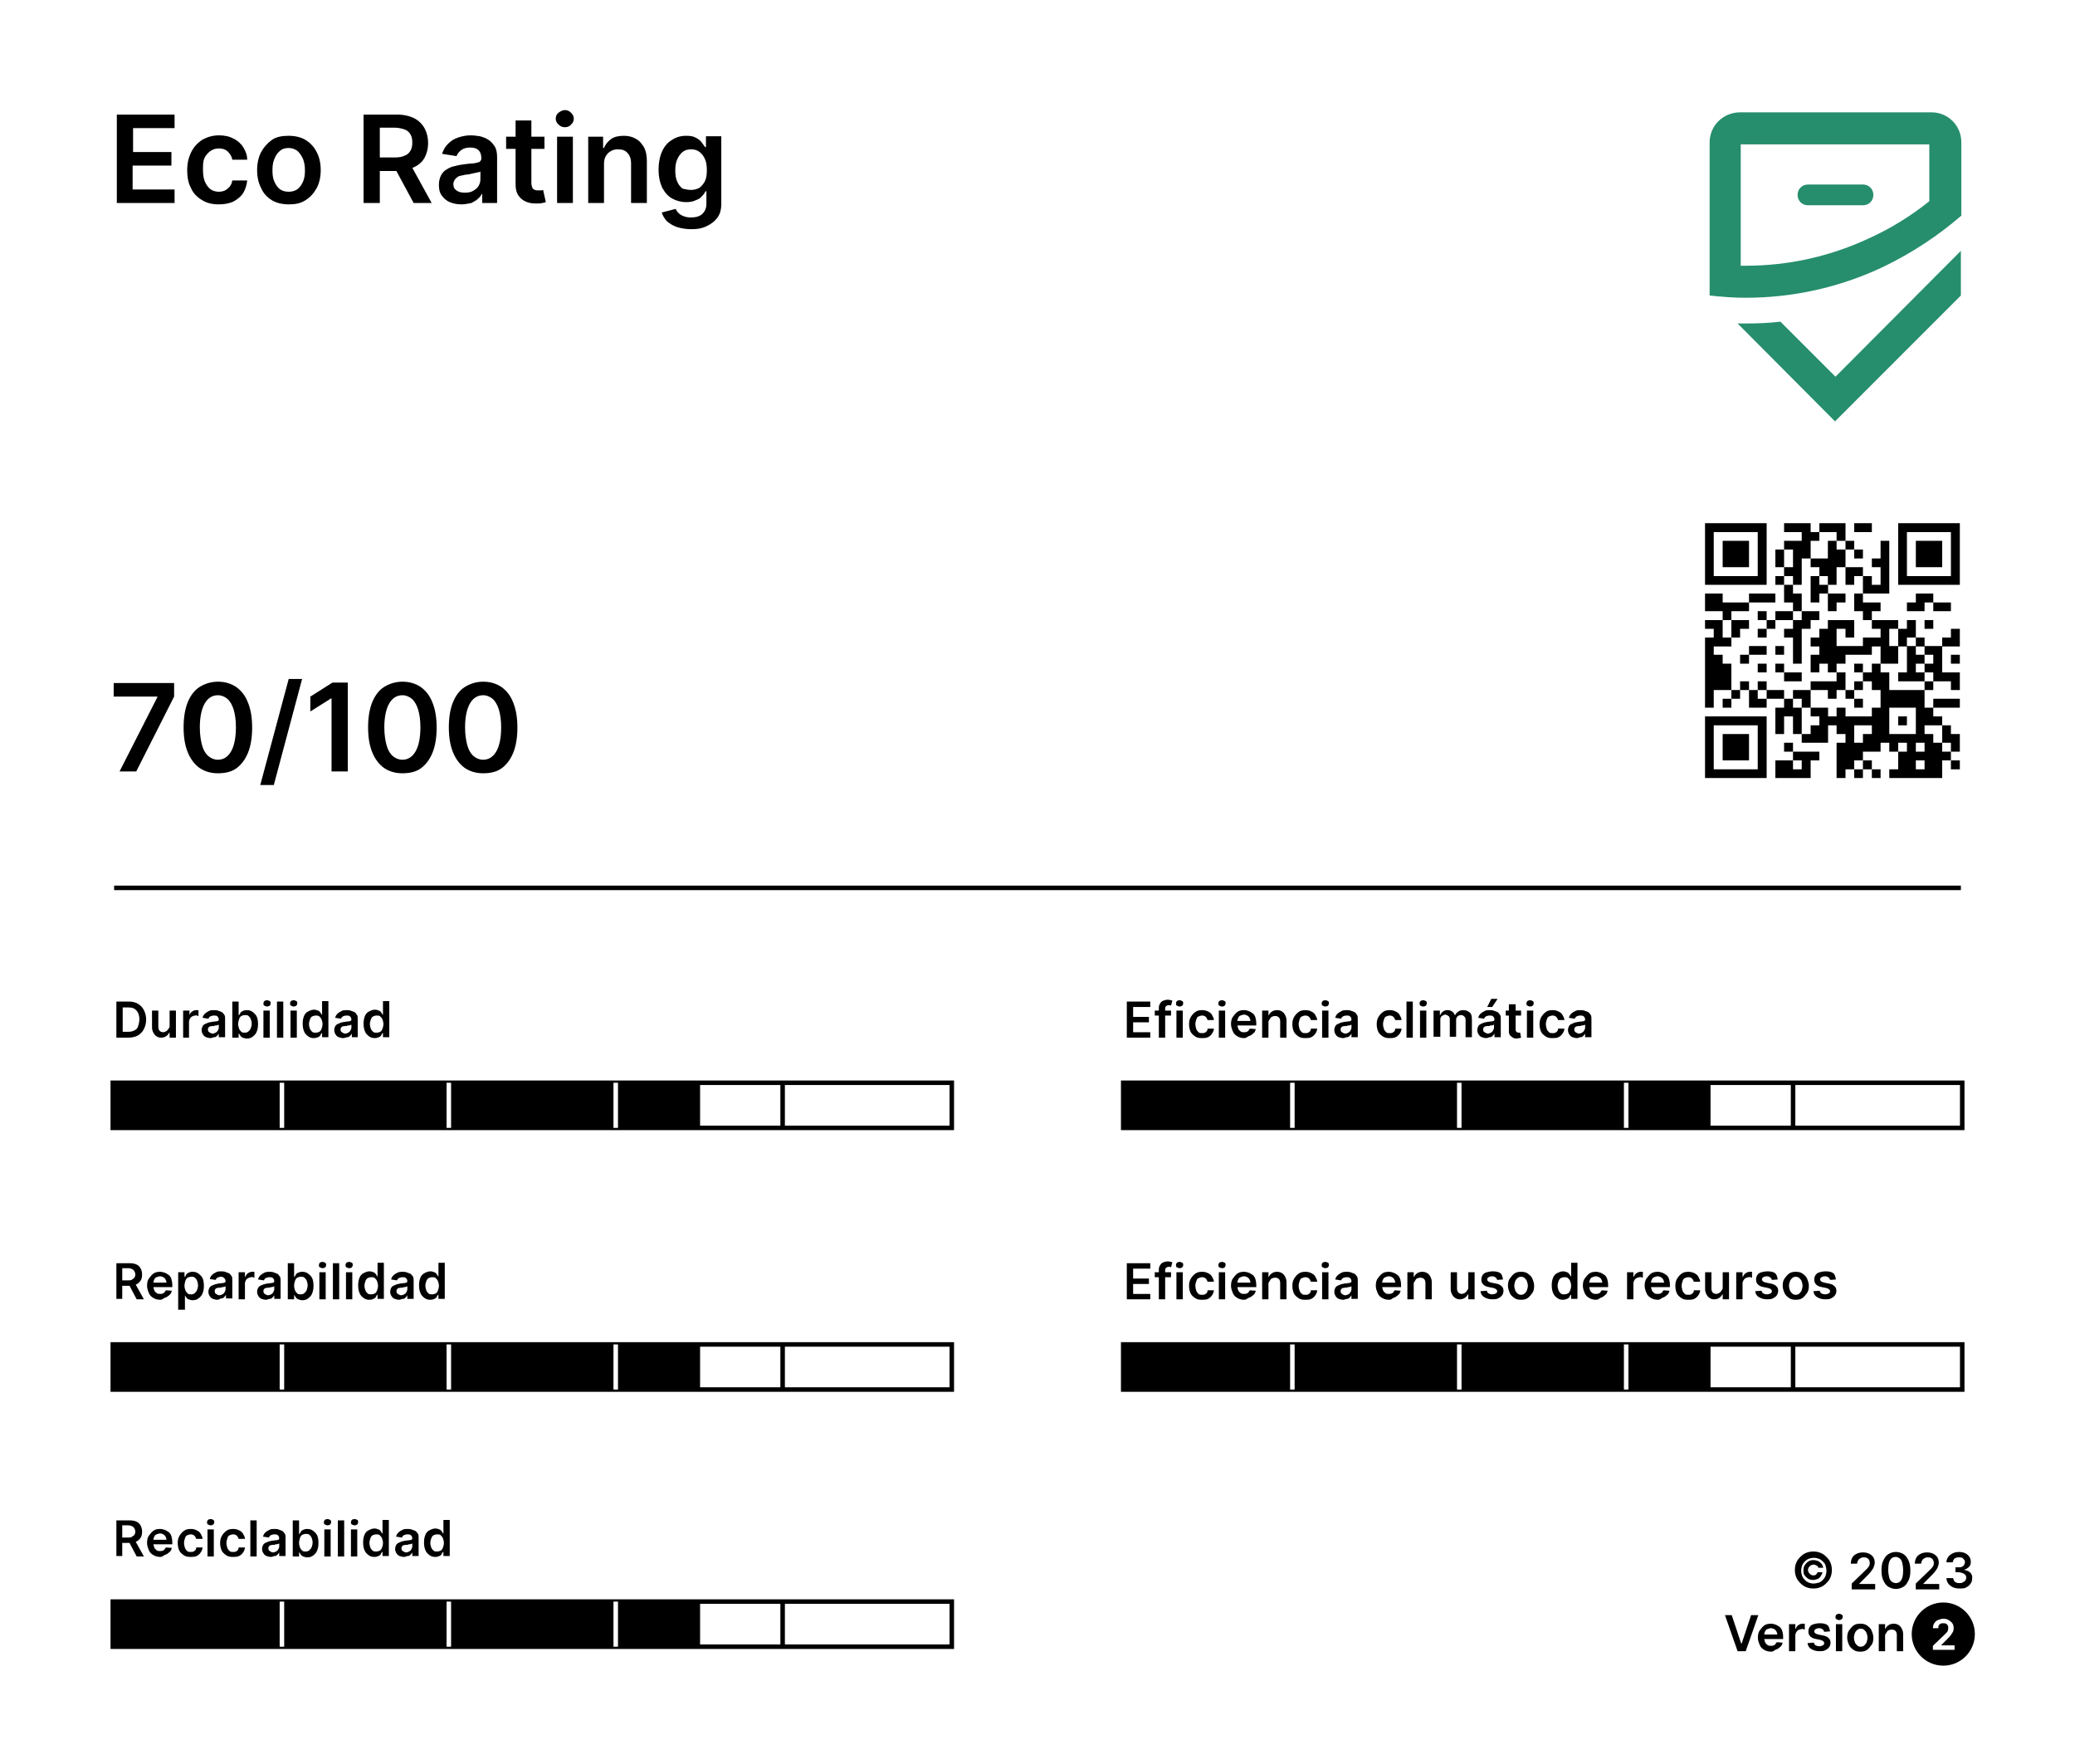 <?xml version="1.0" encoding="utf-8"?>
<!-- Generator: Adobe Illustrator 25.4.1, SVG Export Plug-In . SVG Version: 6.00 Build 0)  -->
<svg version="1.1" id="Capa_1" xmlns="http://www.w3.org/2000/svg" xmlns:xlink="http://www.w3.org/1999/xlink" x="0px" y="0px"
	 width="460px" height="391px" viewBox="0 0 460 391" style="enable-background:new 0 0 460 391;" xml:space="preserve">
<style type="text/css">
	.st0{fill:#FFFFFF;}
	.st1{stroke:#000000;}
	.st2{enable-background:new    ;}
	.st3{fill:#FFFFFF;stroke:#000000;}
	.st4{fill:#268E6D;}
</style>
<rect id="background" class="st0" width="460" height="391"/>
<path class="st1" d="M434.7,196.8l-409.4,0"/>
<g id="score-part-durability">
	<g>
		<g class="st2">
			<path d="M28.5,230h-2.7v-8h2.8c0.8,0,1.5,0.2,2,0.5s1,0.8,1.3,1.4s0.5,1.3,0.5,2.1c0,0.8-0.2,1.5-0.5,2.1s-0.8,1.1-1.3,1.4
				S29.3,230,28.5,230z M27.2,228.7h1.2c0.6,0,1-0.1,1.4-0.3s0.7-0.5,0.8-0.9s0.3-0.9,0.3-1.5s-0.1-1.1-0.3-1.5s-0.5-0.7-0.8-0.9
				s-0.8-0.3-1.4-0.3h-1.2V228.7z"/>
			<path d="M37.6,227.5V224H39v6h-1.4v-1.1h-0.1c-0.1,0.3-0.4,0.6-0.7,0.8s-0.7,0.3-1.1,0.3c-0.4,0-0.7-0.1-1-0.3s-0.5-0.4-0.7-0.8
				s-0.3-0.7-0.3-1.2V224h1.4v3.6c0,0.4,0.1,0.7,0.3,0.9s0.5,0.3,0.8,0.3c0.2,0,0.4-0.1,0.6-0.2s0.4-0.3,0.5-0.5
				S37.6,227.8,37.6,227.5z"/>
			<path d="M40.6,230v-6H42v1H42c0.1-0.3,0.3-0.6,0.6-0.8s0.6-0.3,0.9-0.3c0.1,0,0.2,0,0.3,0s0.2,0,0.2,0v1.3c-0.1,0-0.2,0-0.3-0.1
				s-0.3,0-0.4,0c-0.3,0-0.5,0.1-0.7,0.2s-0.4,0.3-0.5,0.5s-0.2,0.4-0.2,0.7v3.5H40.6z"/>
			<path d="M46.7,230.1c-0.4,0-0.7-0.1-1-0.2s-0.5-0.3-0.7-0.6s-0.3-0.6-0.3-1c0-0.3,0.1-0.6,0.2-0.8s0.3-0.4,0.5-0.5
				s0.5-0.2,0.7-0.3s0.6-0.1,0.8-0.2c0.4,0,0.6-0.1,0.9-0.1s0.4-0.1,0.5-0.1s0.2-0.2,0.2-0.3v0c0-0.3-0.1-0.5-0.3-0.7
				s-0.4-0.2-0.8-0.2c-0.3,0-0.6,0.1-0.8,0.2s-0.3,0.3-0.4,0.5l-1.3-0.2c0.1-0.4,0.3-0.7,0.5-0.9s0.5-0.4,0.9-0.6s0.7-0.2,1.1-0.2
				c0.3,0,0.6,0,0.9,0.1s0.5,0.2,0.8,0.3s0.4,0.4,0.6,0.6s0.2,0.6,0.2,1v4h-1.4v-0.8h0c-0.1,0.2-0.2,0.3-0.4,0.5s-0.3,0.3-0.6,0.3
				S47,230.1,46.7,230.1z M47.1,229.1c0.3,0,0.5-0.1,0.7-0.2s0.4-0.3,0.5-0.5s0.2-0.4,0.2-0.6v-0.7c0,0-0.1,0.1-0.2,0.1
				s-0.2,0.1-0.4,0.1s-0.3,0-0.4,0.1s-0.2,0-0.3,0c-0.2,0-0.4,0.1-0.6,0.1s-0.3,0.2-0.4,0.3s-0.1,0.3-0.1,0.4c0,0.3,0.1,0.5,0.3,0.6
				S46.8,229.1,47.1,229.1z"/>
			<path d="M51.5,230v-8h1.4v3h0.1c0.1-0.1,0.2-0.3,0.3-0.5s0.3-0.3,0.5-0.4s0.5-0.2,0.9-0.2c0.5,0,0.9,0.1,1.3,0.4s0.7,0.6,0.9,1
				s0.3,1,0.3,1.7c0,0.7-0.1,1.2-0.3,1.7s-0.5,0.8-0.9,1.1s-0.8,0.4-1.3,0.4c-0.3,0-0.6-0.1-0.9-0.2s-0.4-0.3-0.5-0.4
				s-0.2-0.3-0.3-0.5h-0.1v0.9H51.5z M52.8,227c0,0.4,0.1,0.7,0.2,1s0.3,0.5,0.5,0.7s0.5,0.2,0.8,0.2c0.3,0,0.6-0.1,0.8-0.3
				s0.4-0.4,0.5-0.7s0.2-0.6,0.2-1c0-0.4-0.1-0.7-0.2-1s-0.3-0.5-0.5-0.7s-0.5-0.2-0.8-0.2c-0.3,0-0.6,0.1-0.8,0.2s-0.4,0.4-0.5,0.7
				S52.8,226.6,52.8,227z"/>
			<path d="M59.2,223.1c-0.2,0-0.4-0.1-0.6-0.2s-0.2-0.3-0.2-0.5c0-0.2,0.1-0.4,0.2-0.5s0.4-0.2,0.6-0.2c0.2,0,0.4,0.1,0.6,0.2
				s0.2,0.3,0.2,0.5c0,0.2-0.1,0.4-0.2,0.5S59.4,223.1,59.2,223.1z M58.4,230v-6h1.4v6H58.4z"/>
			<path d="M62.8,222v8h-1.4v-8H62.8z"/>
			<path d="M65.1,223.1c-0.2,0-0.4-0.1-0.6-0.2s-0.2-0.3-0.2-0.5c0-0.2,0.1-0.4,0.2-0.5s0.4-0.2,0.6-0.2c0.2,0,0.4,0.1,0.6,0.2
				s0.2,0.3,0.2,0.5c0,0.2-0.1,0.4-0.2,0.5S65.3,223.1,65.1,223.1z M64.4,230v-6h1.4v6H64.4z"/>
			<path d="M69.6,230.1c-0.5,0-0.9-0.1-1.3-0.4s-0.7-0.6-0.9-1.1s-0.3-1-0.3-1.7c0-0.7,0.1-1.2,0.3-1.7s0.5-0.8,0.9-1
				s0.8-0.4,1.3-0.4c0.4,0,0.6,0.1,0.9,0.2s0.4,0.3,0.5,0.4s0.2,0.3,0.3,0.5h0.1v-3h1.4v8h-1.4v-0.9h-0.1c-0.1,0.1-0.2,0.3-0.3,0.5
				s-0.3,0.3-0.5,0.4S69.9,230.1,69.6,230.1z M70,228.9c0.3,0,0.6-0.1,0.8-0.2s0.4-0.4,0.5-0.7s0.2-0.6,0.2-1s-0.1-0.7-0.2-1
				s-0.3-0.5-0.5-0.7s-0.5-0.2-0.8-0.2c-0.3,0-0.6,0.1-0.8,0.2s-0.4,0.4-0.5,0.7s-0.2,0.6-0.2,1c0,0.4,0.1,0.7,0.2,1
				s0.3,0.5,0.5,0.7S69.7,228.9,70,228.9z"/>
			<path d="M76.1,230.1c-0.4,0-0.7-0.1-1-0.2s-0.5-0.3-0.7-0.6s-0.3-0.6-0.3-1c0-0.3,0.1-0.6,0.2-0.8s0.3-0.4,0.5-0.5
				s0.5-0.2,0.7-0.3s0.6-0.1,0.8-0.2c0.4,0,0.6-0.1,0.9-0.1s0.4-0.1,0.5-0.1s0.2-0.2,0.2-0.3v0c0-0.3-0.1-0.5-0.3-0.7
				s-0.4-0.2-0.8-0.2c-0.3,0-0.6,0.1-0.8,0.2s-0.3,0.3-0.4,0.5l-1.3-0.2c0.1-0.4,0.3-0.7,0.5-0.9s0.5-0.4,0.9-0.6s0.7-0.2,1.1-0.2
				c0.3,0,0.6,0,0.9,0.1s0.5,0.2,0.8,0.3s0.4,0.4,0.6,0.6s0.2,0.6,0.2,1v4H78v-0.8h0c-0.1,0.2-0.2,0.3-0.4,0.5s-0.3,0.3-0.6,0.3
				S76.5,230.1,76.1,230.1z M76.5,229.1c0.3,0,0.5-0.1,0.7-0.2s0.4-0.3,0.5-0.5s0.2-0.4,0.2-0.6v-0.7c0,0-0.1,0.1-0.2,0.1
				s-0.2,0.1-0.4,0.1s-0.3,0-0.4,0.1s-0.2,0-0.3,0c-0.2,0-0.4,0.1-0.6,0.1s-0.3,0.2-0.4,0.3s-0.1,0.3-0.1,0.4c0,0.3,0.1,0.5,0.3,0.6
				S76.2,229.1,76.5,229.1z"/>
			<path d="M83.1,230.1c-0.5,0-0.9-0.1-1.3-0.4s-0.7-0.6-0.9-1.1s-0.3-1-0.3-1.7c0-0.7,0.1-1.2,0.3-1.7s0.5-0.8,0.9-1
				s0.8-0.4,1.3-0.4c0.4,0,0.6,0.1,0.9,0.2s0.4,0.3,0.5,0.4s0.2,0.3,0.3,0.5h0.1v-3h1.4v8h-1.4v-0.9h-0.1c-0.1,0.1-0.2,0.3-0.3,0.5
				s-0.3,0.3-0.5,0.4S83.4,230.1,83.1,230.1z M83.5,228.9c0.3,0,0.6-0.1,0.8-0.2s0.4-0.4,0.5-0.7s0.2-0.6,0.2-1s-0.1-0.7-0.2-1
				s-0.3-0.5-0.5-0.7s-0.5-0.2-0.8-0.2c-0.3,0-0.6,0.1-0.8,0.2s-0.4,0.4-0.5,0.7s-0.2,0.6-0.2,1c0,0.4,0.1,0.7,0.2,1
				s0.3,0.5,0.5,0.7S83.2,228.9,83.5,228.9z"/>
		</g>
	</g>
	<g>
		<rect x="25" y="240" class="st3" width="186" height="10"/>
		<rect x="25" y="240" width="130.2" height="10"/>
		<g>
			<rect x="62" y="240" class="st0" width="1" height="10"/>
			<rect x="99" y="240" class="st0" width="1" height="10"/>
			<rect x="136" y="240" class="st0" width="1" height="10"/>
			<rect x="173" y="240" width="1" height="10"/>
		</g>
	</g>
</g>
<g id="score-part-repairability">
	<g>
		<g class="st2">
			<path d="M25.8,288v-8h3c0.6,0,1.1,0.1,1.5,0.3s0.7,0.5,0.9,0.9s0.3,0.8,0.3,1.3c0,0.5-0.1,1-0.3,1.3s-0.5,0.7-1,0.9
				s-0.9,0.3-1.6,0.3h-2.1v-1.2h1.9c0.4,0,0.7,0,0.9-0.2s0.4-0.2,0.5-0.4s0.2-0.4,0.2-0.7s-0.1-0.5-0.2-0.7s-0.3-0.4-0.5-0.5
				s-0.5-0.2-0.9-0.2h-1.3v6.8H25.8z M29.9,284.4l2,3.6h-1.6l-1.9-3.6H29.9z"/>
			<path d="M35.6,288.1c-0.6,0-1.1-0.1-1.6-0.4s-0.8-0.6-1-1.1s-0.4-1-0.4-1.6c0-0.6,0.1-1.2,0.4-1.6s0.6-0.8,1-1.1s0.9-0.4,1.5-0.4
				c0.4,0,0.7,0.1,1,0.2s0.6,0.3,0.9,0.5s0.5,0.6,0.6,0.9c0.1,0.4,0.2,0.8,0.2,1.4v0.4h-4.9v-1h3.6c0-0.3-0.1-0.5-0.2-0.7
				s-0.3-0.4-0.5-0.5s-0.4-0.2-0.7-0.2c-0.3,0-0.5,0.1-0.8,0.2s-0.4,0.3-0.5,0.5s-0.2,0.5-0.2,0.7v0.8c0,0.3,0.1,0.6,0.2,0.9
				s0.3,0.4,0.5,0.6s0.5,0.2,0.8,0.2c0.2,0,0.4,0,0.6-0.1s0.3-0.1,0.4-0.3s0.2-0.3,0.3-0.4l1.3,0.1c-0.1,0.3-0.2,0.7-0.5,0.9
				s-0.5,0.5-0.9,0.6S36,288.1,35.6,288.1z"/>
			<path d="M39.5,290.2V282h1.4v1H41c0.1-0.1,0.2-0.3,0.3-0.5s0.3-0.3,0.5-0.4s0.5-0.2,0.9-0.2c0.5,0,0.9,0.1,1.3,0.4s0.7,0.6,0.9,1
				s0.3,1,0.3,1.7c0,0.7-0.1,1.2-0.3,1.7s-0.5,0.8-0.9,1.1s-0.8,0.4-1.3,0.4c-0.3,0-0.6-0.1-0.9-0.2s-0.4-0.3-0.5-0.4
				s-0.2-0.3-0.3-0.5H41v3.2H39.5z M40.9,285c0,0.4,0.1,0.7,0.2,1s0.3,0.5,0.5,0.7s0.5,0.2,0.8,0.2c0.3,0,0.6-0.1,0.8-0.3
				s0.4-0.4,0.5-0.7s0.2-0.6,0.2-1c0-0.4-0.1-0.7-0.2-1s-0.3-0.5-0.5-0.7s-0.5-0.2-0.8-0.2c-0.3,0-0.6,0.1-0.8,0.2s-0.4,0.4-0.5,0.7
				S40.9,284.6,40.9,285z"/>
			<path d="M48.2,288.1c-0.4,0-0.7-0.1-1-0.2s-0.5-0.3-0.7-0.6s-0.3-0.6-0.3-1c0-0.3,0.1-0.6,0.2-0.8s0.3-0.4,0.5-0.5
				s0.5-0.2,0.7-0.3s0.6-0.1,0.8-0.2c0.4,0,0.6-0.1,0.9-0.1s0.4-0.1,0.5-0.1s0.2-0.2,0.2-0.3v0c0-0.3-0.1-0.5-0.3-0.7
				S49.3,283,49,283c-0.3,0-0.6,0.1-0.8,0.2s-0.3,0.3-0.4,0.5l-1.3-0.2c0.1-0.4,0.3-0.7,0.5-0.9s0.5-0.4,0.9-0.6s0.7-0.2,1.1-0.2
				c0.3,0,0.6,0,0.9,0.1s0.5,0.2,0.8,0.3s0.4,0.4,0.6,0.6s0.2,0.6,0.2,1v4h-1.4v-0.8h0c-0.1,0.2-0.2,0.3-0.4,0.5s-0.3,0.3-0.6,0.3
				S48.6,288.1,48.2,288.1z M48.6,287.1c0.3,0,0.5-0.1,0.7-0.2s0.4-0.3,0.5-0.5s0.2-0.4,0.2-0.6v-0.7c0,0-0.1,0.1-0.2,0.1
				s-0.2,0.1-0.4,0.1s-0.3,0-0.4,0.1s-0.2,0-0.3,0c-0.2,0-0.4,0.1-0.6,0.1s-0.3,0.2-0.4,0.3s-0.1,0.3-0.1,0.4c0,0.3,0.1,0.5,0.3,0.6
				S48.3,287.1,48.6,287.1z"/>
			<path d="M52.9,288v-6h1.4v1h0.1c0.1-0.3,0.3-0.6,0.6-0.8s0.6-0.3,0.9-0.3c0.1,0,0.2,0,0.3,0s0.2,0,0.2,0v1.3
				c-0.1,0-0.2,0-0.3-0.1s-0.3,0-0.4,0c-0.3,0-0.5,0.1-0.7,0.2s-0.4,0.3-0.5,0.5s-0.2,0.4-0.2,0.7v3.5H52.9z"/>
			<path d="M59,288.1c-0.4,0-0.7-0.1-1-0.2s-0.5-0.3-0.7-0.6s-0.3-0.6-0.3-1c0-0.3,0.1-0.6,0.2-0.8s0.3-0.4,0.5-0.5s0.5-0.2,0.7-0.3
				s0.6-0.1,0.8-0.2c0.4,0,0.6-0.1,0.9-0.1s0.4-0.1,0.5-0.1s0.2-0.2,0.2-0.3v0c0-0.3-0.1-0.5-0.3-0.7s-0.4-0.2-0.8-0.2
				c-0.3,0-0.6,0.1-0.8,0.2s-0.3,0.3-0.4,0.5l-1.3-0.2c0.1-0.4,0.3-0.7,0.5-0.9s0.5-0.4,0.9-0.6s0.7-0.2,1.1-0.2
				c0.3,0,0.6,0,0.9,0.1s0.5,0.2,0.8,0.3s0.4,0.4,0.6,0.6s0.2,0.6,0.2,1v4h-1.4v-0.8h0c-0.1,0.2-0.2,0.3-0.4,0.5s-0.3,0.3-0.6,0.3
				S59.3,288.1,59,288.1z M59.4,287.1c0.3,0,0.5-0.1,0.7-0.2s0.4-0.3,0.5-0.5s0.2-0.4,0.2-0.6v-0.7c0,0-0.1,0.1-0.2,0.1
				s-0.2,0.1-0.4,0.1s-0.3,0-0.4,0.1s-0.2,0-0.3,0c-0.2,0-0.4,0.1-0.6,0.1s-0.3,0.2-0.4,0.3s-0.1,0.3-0.1,0.4c0,0.3,0.1,0.5,0.3,0.6
				S59.1,287.1,59.4,287.1z"/>
			<path d="M63.8,288v-8h1.4v3h0.1c0.1-0.1,0.2-0.3,0.3-0.5s0.3-0.3,0.5-0.4s0.5-0.2,0.9-0.2c0.5,0,0.9,0.1,1.3,0.4s0.7,0.6,0.9,1
				s0.3,1,0.3,1.7c0,0.7-0.1,1.2-0.3,1.7s-0.5,0.8-0.9,1.1s-0.8,0.4-1.3,0.4c-0.3,0-0.6-0.1-0.9-0.2s-0.4-0.3-0.5-0.4
				s-0.2-0.3-0.3-0.5h-0.1v0.9H63.8z M65.2,285c0,0.4,0.1,0.7,0.2,1s0.3,0.5,0.5,0.7s0.5,0.2,0.8,0.2c0.3,0,0.6-0.1,0.8-0.3
				s0.4-0.4,0.5-0.7s0.2-0.6,0.2-1c0-0.4-0.1-0.7-0.2-1s-0.3-0.5-0.5-0.7s-0.5-0.2-0.8-0.2c-0.3,0-0.6,0.1-0.8,0.2s-0.4,0.4-0.5,0.7
				S65.2,284.6,65.2,285z"/>
			<path d="M71.5,281.1c-0.2,0-0.4-0.1-0.6-0.2s-0.2-0.3-0.2-0.5c0-0.2,0.1-0.4,0.2-0.5s0.4-0.2,0.6-0.2c0.2,0,0.4,0.1,0.6,0.2
				s0.2,0.3,0.2,0.5c0,0.2-0.1,0.4-0.2,0.5S71.7,281.1,71.5,281.1z M70.8,288v-6h1.4v6H70.8z"/>
			<path d="M75.2,280v8h-1.4v-8H75.2z"/>
			<path d="M77.4,281.1c-0.2,0-0.4-0.1-0.6-0.2s-0.2-0.3-0.2-0.5c0-0.2,0.1-0.4,0.2-0.5s0.4-0.2,0.6-0.2c0.2,0,0.4,0.1,0.6,0.2
				s0.2,0.3,0.2,0.5c0,0.2-0.1,0.4-0.2,0.5S77.7,281.1,77.4,281.1z M76.7,288v-6h1.4v6H76.7z"/>
			<path d="M81.9,288.1c-0.5,0-0.9-0.1-1.3-0.4s-0.7-0.6-0.9-1.1s-0.3-1-0.3-1.7c0-0.7,0.1-1.2,0.3-1.7s0.5-0.8,0.9-1
				s0.8-0.4,1.3-0.4c0.4,0,0.6,0.1,0.9,0.2s0.4,0.3,0.5,0.4s0.2,0.3,0.3,0.5h0.1v-3h1.4v8h-1.4v-0.9h-0.1c-0.1,0.1-0.2,0.3-0.3,0.5
				s-0.3,0.3-0.5,0.4S82.3,288.1,81.9,288.1z M82.3,286.9c0.3,0,0.6-0.1,0.8-0.2s0.4-0.4,0.5-0.7s0.2-0.6,0.2-1s-0.1-0.7-0.2-1
				s-0.3-0.5-0.5-0.7s-0.5-0.2-0.8-0.2c-0.3,0-0.6,0.1-0.8,0.2s-0.4,0.4-0.5,0.7s-0.2,0.6-0.2,1c0,0.4,0.1,0.7,0.2,1
				s0.3,0.5,0.5,0.7S82,286.9,82.3,286.9z"/>
			<path d="M88.5,288.1c-0.4,0-0.7-0.1-1-0.2s-0.5-0.3-0.7-0.6s-0.3-0.6-0.3-1c0-0.3,0.1-0.6,0.2-0.8s0.3-0.4,0.5-0.5
				s0.5-0.2,0.7-0.3s0.6-0.1,0.8-0.2c0.4,0,0.6-0.1,0.9-0.1s0.4-0.1,0.5-0.1s0.2-0.2,0.2-0.3v0c0-0.3-0.1-0.5-0.3-0.7
				s-0.4-0.2-0.8-0.2c-0.3,0-0.6,0.1-0.8,0.2s-0.3,0.3-0.4,0.5l-1.3-0.2c0.1-0.4,0.3-0.7,0.5-0.9s0.5-0.4,0.9-0.6s0.7-0.2,1.1-0.2
				c0.3,0,0.6,0,0.9,0.1s0.5,0.2,0.8,0.3s0.4,0.4,0.6,0.6s0.2,0.6,0.2,1v4h-1.4v-0.8h0c-0.1,0.2-0.2,0.3-0.4,0.5s-0.3,0.3-0.6,0.3
				S88.8,288.1,88.5,288.1z M88.9,287.1c0.3,0,0.5-0.1,0.7-0.2s0.4-0.3,0.5-0.5s0.2-0.4,0.2-0.6v-0.7c0,0-0.1,0.1-0.2,0.1
				s-0.2,0.1-0.4,0.1s-0.3,0-0.4,0.1s-0.2,0-0.3,0c-0.2,0-0.4,0.1-0.6,0.1s-0.3,0.2-0.4,0.3s-0.1,0.3-0.1,0.4c0,0.3,0.1,0.5,0.3,0.6
				S88.6,287.1,88.9,287.1z"/>
			<path d="M95.4,288.1c-0.5,0-0.9-0.1-1.3-0.4s-0.7-0.6-0.9-1.1s-0.3-1-0.3-1.7c0-0.7,0.1-1.2,0.3-1.7s0.5-0.8,0.9-1
				s0.8-0.4,1.3-0.4c0.4,0,0.6,0.1,0.9,0.2s0.4,0.3,0.5,0.4s0.2,0.3,0.3,0.5h0.1v-3h1.4v8h-1.4v-0.9h-0.1c-0.1,0.1-0.2,0.3-0.3,0.5
				s-0.3,0.3-0.5,0.4S95.8,288.1,95.4,288.1z M95.8,286.9c0.3,0,0.6-0.1,0.8-0.2s0.4-0.4,0.5-0.7s0.2-0.6,0.2-1s-0.1-0.7-0.2-1
				s-0.3-0.5-0.5-0.7s-0.5-0.2-0.8-0.2c-0.3,0-0.6,0.1-0.8,0.2s-0.4,0.4-0.5,0.7s-0.2,0.6-0.2,1c0,0.4,0.1,0.7,0.2,1
				s0.3,0.5,0.5,0.7S95.5,286.9,95.8,286.9z"/>
		</g>
	</g>
	<g>
		<rect x="25" y="298" class="st3" width="186" height="10"/>
		<rect x="25" y="298" width="130.2" height="10"/>
		<g>
			<rect x="62" y="298" class="st0" width="1" height="10"/>
			<rect x="99" y="298" class="st0" width="1" height="10"/>
			<rect x="136" y="298" class="st0" width="1" height="10"/>
			<rect x="173" y="298" width="1" height="10"/>
		</g>
	</g>
</g>
<g id="score-part-recyclability">
	<g>
		<g class="st2">
			<path d="M25.8,345v-8h3c0.6,0,1.1,0.1,1.5,0.3s0.7,0.5,0.9,0.9s0.3,0.8,0.3,1.3c0,0.5-0.1,1-0.3,1.3s-0.5,0.7-1,0.9
				s-0.9,0.3-1.6,0.3h-2.1v-1.2h1.9c0.4,0,0.7,0,0.9-0.2s0.4-0.2,0.5-0.4s0.2-0.4,0.2-0.7s-0.1-0.5-0.2-0.7s-0.3-0.4-0.5-0.5
				s-0.5-0.2-0.9-0.2h-1.3v6.8H25.8z M29.9,341.4l2,3.6h-1.6l-1.9-3.6H29.9z"/>
			<path d="M35.6,345.1c-0.6,0-1.1-0.1-1.6-0.4s-0.8-0.6-1-1.1s-0.4-1-0.4-1.6c0-0.6,0.1-1.2,0.4-1.6s0.6-0.8,1-1.1s0.9-0.4,1.5-0.4
				c0.4,0,0.7,0.1,1,0.2s0.6,0.3,0.9,0.5s0.5,0.6,0.6,0.9c0.1,0.4,0.2,0.8,0.2,1.4v0.4h-4.9v-1h3.6c0-0.3-0.1-0.5-0.2-0.7
				s-0.3-0.4-0.5-0.5s-0.4-0.2-0.7-0.2c-0.3,0-0.5,0.1-0.8,0.2s-0.4,0.3-0.5,0.5s-0.2,0.5-0.2,0.7v0.8c0,0.3,0.1,0.6,0.2,0.9
				s0.3,0.4,0.5,0.6s0.5,0.2,0.8,0.2c0.2,0,0.4,0,0.6-0.1s0.3-0.1,0.4-0.3s0.2-0.3,0.3-0.4l1.3,0.1c-0.1,0.3-0.2,0.7-0.5,0.9
				s-0.5,0.5-0.9,0.6S36,345.1,35.6,345.1z"/>
			<path d="M42.2,345.1c-0.6,0-1.1-0.1-1.5-0.4s-0.8-0.6-1-1.1s-0.3-1-0.3-1.6c0-0.6,0.1-1.1,0.4-1.6s0.6-0.8,1-1.1s0.9-0.4,1.5-0.4
				c0.5,0,0.9,0.1,1.3,0.3s0.7,0.4,0.9,0.8s0.4,0.7,0.4,1.1h-1.4c-0.1-0.3-0.2-0.5-0.4-0.7s-0.5-0.3-0.8-0.3c-0.3,0-0.5,0.1-0.8,0.2
				s-0.4,0.4-0.5,0.7s-0.2,0.6-0.2,1c0,0.4,0.1,0.8,0.2,1.1s0.3,0.5,0.5,0.7s0.5,0.2,0.8,0.2c0.2,0,0.4,0,0.6-0.1s0.3-0.2,0.4-0.3
				s0.2-0.3,0.2-0.6h1.4c0,0.4-0.2,0.8-0.4,1.1s-0.5,0.6-0.9,0.8S42.7,345.1,42.2,345.1z"/>
			<path d="M46.7,338.1c-0.2,0-0.4-0.1-0.6-0.2s-0.2-0.3-0.2-0.5c0-0.2,0.1-0.4,0.2-0.5s0.4-0.2,0.6-0.2c0.2,0,0.4,0.1,0.6,0.2
				s0.2,0.3,0.2,0.5c0,0.2-0.1,0.4-0.2,0.5S46.9,338.1,46.7,338.1z M46,345v-6h1.4v6H46z"/>
			<path d="M51.6,345.1c-0.6,0-1.1-0.1-1.5-0.4s-0.8-0.6-1-1.1s-0.3-1-0.3-1.6c0-0.6,0.1-1.1,0.4-1.6s0.6-0.8,1-1.1s0.9-0.4,1.5-0.4
				c0.5,0,0.9,0.1,1.3,0.3s0.7,0.4,0.9,0.8s0.4,0.7,0.4,1.1h-1.4c-0.1-0.3-0.2-0.5-0.4-0.7s-0.5-0.3-0.8-0.3c-0.3,0-0.5,0.1-0.8,0.2
				s-0.4,0.4-0.5,0.7s-0.2,0.6-0.2,1c0,0.4,0.1,0.8,0.2,1.1s0.3,0.5,0.5,0.7s0.5,0.2,0.8,0.2c0.2,0,0.4,0,0.6-0.1s0.3-0.2,0.4-0.3
				s0.2-0.3,0.2-0.6h1.4c0,0.4-0.2,0.8-0.4,1.1s-0.5,0.6-0.9,0.8S52.1,345.1,51.6,345.1z"/>
			<path d="M56.9,337v8h-1.4v-8H56.9z"/>
			<path d="M60.1,345.1c-0.4,0-0.7-0.1-1-0.2s-0.5-0.3-0.7-0.6s-0.3-0.6-0.3-1c0-0.3,0.1-0.6,0.2-0.8s0.3-0.4,0.5-0.5
				s0.5-0.2,0.7-0.3s0.6-0.1,0.8-0.2c0.4,0,0.6-0.1,0.9-0.1s0.4-0.1,0.5-0.1s0.2-0.2,0.2-0.3v0c0-0.3-0.1-0.5-0.3-0.7
				s-0.4-0.2-0.8-0.2c-0.3,0-0.6,0.1-0.8,0.2s-0.3,0.3-0.4,0.5l-1.3-0.2c0.1-0.4,0.3-0.7,0.5-0.9s0.5-0.4,0.9-0.6s0.7-0.2,1.1-0.2
				c0.3,0,0.6,0,0.9,0.1s0.5,0.2,0.8,0.3s0.4,0.4,0.6,0.6s0.2,0.6,0.2,1v4h-1.4v-0.8h0c-0.1,0.2-0.2,0.3-0.4,0.5s-0.3,0.3-0.6,0.3
				S60.5,345.1,60.1,345.1z M60.5,344.1c0.3,0,0.5-0.1,0.7-0.2s0.4-0.3,0.5-0.5s0.2-0.4,0.2-0.6v-0.7c0,0-0.1,0.1-0.2,0.1
				s-0.2,0.1-0.4,0.1s-0.3,0-0.4,0.1s-0.2,0-0.3,0c-0.2,0-0.4,0.1-0.6,0.1s-0.3,0.2-0.4,0.3s-0.1,0.3-0.1,0.4c0,0.3,0.1,0.5,0.3,0.6
				S60.2,344.1,60.5,344.1z"/>
			<path d="M64.9,345v-8h1.4v3h0.1c0.1-0.1,0.2-0.3,0.3-0.5s0.3-0.3,0.5-0.4s0.5-0.2,0.9-0.2c0.5,0,0.9,0.1,1.3,0.4s0.7,0.6,0.9,1
				s0.3,1,0.3,1.7c0,0.7-0.1,1.2-0.3,1.7s-0.5,0.8-0.9,1.1s-0.8,0.4-1.3,0.4c-0.3,0-0.6-0.1-0.9-0.2s-0.4-0.3-0.5-0.4
				s-0.2-0.3-0.3-0.5h-0.1v0.9H64.9z M66.3,342c0,0.4,0.1,0.7,0.2,1s0.3,0.5,0.5,0.7s0.5,0.2,0.8,0.2c0.3,0,0.6-0.1,0.8-0.3
				s0.4-0.4,0.5-0.7s0.2-0.6,0.2-1c0-0.4-0.1-0.7-0.2-1s-0.3-0.5-0.5-0.7s-0.5-0.2-0.8-0.2c-0.3,0-0.6,0.1-0.8,0.2s-0.4,0.4-0.5,0.7
				S66.3,341.6,66.3,342z"/>
			<path d="M72.6,338.1c-0.2,0-0.4-0.1-0.6-0.2s-0.2-0.3-0.2-0.5c0-0.2,0.1-0.4,0.2-0.5s0.4-0.2,0.6-0.2c0.2,0,0.4,0.1,0.6,0.2
				s0.2,0.3,0.2,0.5c0,0.2-0.1,0.4-0.2,0.5S72.8,338.1,72.6,338.1z M71.9,345v-6h1.4v6H71.9z"/>
			<path d="M76.3,337v8h-1.4v-8H76.3z"/>
			<path d="M78.6,338.1c-0.2,0-0.4-0.1-0.6-0.2s-0.2-0.3-0.2-0.5c0-0.2,0.1-0.4,0.2-0.5s0.4-0.2,0.6-0.2c0.2,0,0.4,0.1,0.6,0.2
				s0.2,0.3,0.2,0.5c0,0.2-0.1,0.4-0.2,0.5S78.8,338.1,78.6,338.1z M77.8,345v-6h1.4v6H77.8z"/>
			<path d="M83,345.1c-0.5,0-0.9-0.1-1.3-0.4s-0.7-0.6-0.9-1.1s-0.3-1-0.3-1.7c0-0.7,0.1-1.2,0.3-1.7s0.5-0.8,0.9-1s0.8-0.4,1.3-0.4
				c0.4,0,0.6,0.1,0.9,0.2s0.4,0.3,0.5,0.4s0.2,0.3,0.3,0.5h0.1v-3h1.4v8h-1.4v-0.9h-0.1c-0.1,0.1-0.2,0.3-0.3,0.5s-0.3,0.3-0.5,0.4
				S83.4,345.1,83,345.1z M83.4,343.9c0.3,0,0.6-0.1,0.8-0.2s0.4-0.4,0.5-0.7s0.2-0.6,0.2-1s-0.1-0.7-0.2-1s-0.3-0.5-0.5-0.7
				s-0.5-0.2-0.8-0.2c-0.3,0-0.6,0.1-0.8,0.2s-0.4,0.4-0.5,0.7s-0.2,0.6-0.2,1c0,0.4,0.1,0.7,0.2,1s0.3,0.5,0.5,0.7
				S83.1,343.9,83.4,343.9z"/>
			<path d="M89.6,345.1c-0.4,0-0.7-0.1-1-0.2s-0.5-0.3-0.7-0.6s-0.3-0.6-0.3-1c0-0.3,0.1-0.6,0.2-0.8s0.3-0.4,0.5-0.5
				s0.5-0.2,0.7-0.3s0.6-0.1,0.8-0.2c0.4,0,0.6-0.1,0.9-0.1s0.4-0.1,0.5-0.1s0.2-0.2,0.2-0.3v0c0-0.3-0.1-0.5-0.3-0.7
				s-0.4-0.2-0.8-0.2c-0.3,0-0.6,0.1-0.8,0.2s-0.3,0.3-0.4,0.5l-1.3-0.2c0.1-0.4,0.3-0.7,0.5-0.9s0.5-0.4,0.9-0.6s0.7-0.2,1.1-0.2
				c0.3,0,0.6,0,0.9,0.1s0.5,0.2,0.8,0.3s0.4,0.4,0.6,0.6s0.2,0.6,0.2,1v4h-1.4v-0.8h0c-0.1,0.2-0.2,0.3-0.4,0.5s-0.3,0.3-0.6,0.3
				S89.9,345.1,89.6,345.1z M90,344.1c0.3,0,0.5-0.1,0.7-0.2s0.4-0.3,0.5-0.5s0.2-0.4,0.2-0.6v-0.7c0,0-0.1,0.1-0.2,0.1
				s-0.2,0.1-0.4,0.1s-0.3,0-0.4,0.1s-0.2,0-0.3,0c-0.2,0-0.4,0.1-0.6,0.1s-0.3,0.2-0.4,0.3s-0.1,0.3-0.1,0.4c0,0.3,0.1,0.5,0.3,0.6
				S89.7,344.1,90,344.1z"/>
			<path d="M96.5,345.1c-0.5,0-0.9-0.1-1.3-0.4s-0.7-0.6-0.9-1.1s-0.3-1-0.3-1.7c0-0.7,0.1-1.2,0.3-1.7s0.5-0.8,0.9-1
				s0.8-0.4,1.3-0.4c0.4,0,0.6,0.1,0.9,0.2s0.4,0.3,0.5,0.4s0.2,0.3,0.3,0.5h0.1v-3h1.4v8h-1.4v-0.9h-0.1c-0.1,0.1-0.2,0.3-0.3,0.5
				s-0.3,0.3-0.5,0.4S96.9,345.1,96.5,345.1z M96.9,343.9c0.3,0,0.6-0.1,0.8-0.2s0.4-0.4,0.5-0.7s0.2-0.6,0.2-1s-0.1-0.7-0.2-1
				s-0.3-0.5-0.5-0.7s-0.5-0.2-0.8-0.2c-0.3,0-0.6,0.1-0.8,0.2s-0.4,0.4-0.5,0.7s-0.2,0.6-0.2,1c0,0.4,0.1,0.7,0.2,1
				s0.3,0.5,0.5,0.7S96.6,343.9,96.9,343.9z"/>
		</g>
	</g>
	<g>
		<rect x="25" y="355" class="st3" width="186" height="10"/>
		<rect x="25" y="355" width="130.2" height="10"/>
		<g>
			<rect x="62" y="355" class="st0" width="1" height="10"/>
			<rect x="99" y="355" class="st0" width="1" height="10"/>
			<rect x="136" y="355" class="st0" width="1" height="10"/>
			<rect x="173" y="355" width="1" height="10"/>
		</g>
	</g>
</g>
<g id="score-part-climate-efficiency">
	<g>
		<g class="st2">
			<path d="M249.8,230v-8h5.2v1.2h-3.8v2.2h3.5v1.2h-3.5v2.2h3.8v1.2H249.8z"/>
			<path d="M259.6,224v1.1H256V224H259.6z M256.9,230v-6.6c0-0.4,0.1-0.7,0.3-1s0.4-0.5,0.7-0.6c0.3-0.1,0.6-0.2,0.9-0.2
				c0.2,0,0.5,0,0.7,0.1c0.2,0,0.3,0.1,0.4,0.1l-0.3,1.1c-0.1,0-0.1,0-0.2-0.1c-0.1,0-0.2,0-0.3,0c-0.3,0-0.4,0.1-0.6,0.2
				c-0.1,0.1-0.2,0.3-0.2,0.5v6.5H256.9z"/>
			<path d="M261.5,223.1c-0.2,0-0.4-0.1-0.6-0.2s-0.2-0.3-0.2-0.5c0-0.2,0.1-0.4,0.2-0.5s0.4-0.2,0.6-0.2c0.2,0,0.4,0.1,0.6,0.2
				s0.2,0.3,0.2,0.5c0,0.2-0.1,0.4-0.2,0.5S261.7,223.1,261.5,223.1z M260.8,230v-6h1.4v6H260.8z"/>
			<path d="M266.4,230.1c-0.6,0-1.1-0.1-1.5-0.4s-0.8-0.6-1-1.1s-0.3-1-0.3-1.6c0-0.6,0.1-1.1,0.4-1.6s0.6-0.8,1-1.1
				s0.9-0.4,1.5-0.4c0.5,0,0.9,0.1,1.3,0.3s0.7,0.4,0.9,0.8s0.4,0.7,0.4,1.1h-1.4c-0.1-0.3-0.2-0.5-0.4-0.7s-0.5-0.3-0.8-0.3
				c-0.3,0-0.5,0.1-0.8,0.2s-0.4,0.4-0.5,0.7s-0.2,0.6-0.2,1c0,0.4,0.1,0.8,0.2,1.1s0.3,0.5,0.5,0.7s0.5,0.2,0.8,0.2
				c0.2,0,0.4,0,0.6-0.1s0.3-0.2,0.4-0.3s0.2-0.3,0.2-0.6h1.4c0,0.4-0.2,0.8-0.4,1.1s-0.5,0.6-0.9,0.8S266.9,230.1,266.4,230.1z"/>
			<path d="M270.9,223.1c-0.2,0-0.4-0.1-0.6-0.2s-0.2-0.3-0.2-0.5c0-0.2,0.1-0.4,0.2-0.5s0.4-0.2,0.6-0.2c0.2,0,0.4,0.1,0.6,0.2
				s0.2,0.3,0.2,0.5c0,0.2-0.1,0.4-0.2,0.5S271.2,223.1,270.9,223.1z M270.2,230v-6h1.4v6H270.2z"/>
			<path d="M275.9,230.1c-0.6,0-1.1-0.1-1.6-0.4s-0.8-0.6-1-1.1s-0.4-1-0.4-1.6c0-0.6,0.1-1.2,0.4-1.6s0.6-0.8,1-1.1
				s0.9-0.4,1.5-0.4c0.4,0,0.7,0.1,1,0.2s0.6,0.3,0.9,0.5s0.5,0.6,0.6,0.9s0.2,0.8,0.2,1.4v0.4h-4.9v-1h3.6c0-0.3-0.1-0.5-0.2-0.7
				s-0.3-0.4-0.5-0.5s-0.4-0.2-0.7-0.2c-0.3,0-0.5,0.1-0.8,0.2s-0.4,0.3-0.5,0.5s-0.2,0.5-0.2,0.7v0.8c0,0.3,0.1,0.6,0.2,0.9
				s0.3,0.4,0.5,0.6s0.5,0.2,0.8,0.2c0.2,0,0.4,0,0.6-0.1s0.3-0.1,0.4-0.3s0.2-0.3,0.3-0.4l1.3,0.1c-0.1,0.3-0.2,0.7-0.5,0.9
				s-0.5,0.5-0.9,0.6S276.3,230.1,275.9,230.1z"/>
			<path d="M281.2,226.5v3.5h-1.4v-6h1.4v1h0.1c0.1-0.3,0.4-0.6,0.7-0.8s0.7-0.3,1.1-0.3c0.4,0,0.8,0.1,1.1,0.3s0.5,0.4,0.7,0.8
				s0.3,0.7,0.3,1.2v3.8h-1.4v-3.6c0-0.4-0.1-0.7-0.3-0.9s-0.5-0.3-0.9-0.3c-0.2,0-0.5,0.1-0.7,0.2s-0.3,0.3-0.4,0.5
				S281.2,226.2,281.2,226.5z"/>
			<path d="M289.3,230.1c-0.6,0-1.1-0.1-1.5-0.4s-0.8-0.6-1-1.1s-0.3-1-0.3-1.6c0-0.6,0.1-1.1,0.4-1.6s0.6-0.8,1-1.1
				s0.9-0.4,1.5-0.4c0.5,0,0.9,0.1,1.3,0.3s0.7,0.4,0.9,0.8s0.4,0.7,0.4,1.1h-1.4c-0.1-0.3-0.2-0.5-0.4-0.7s-0.5-0.3-0.8-0.3
				c-0.3,0-0.5,0.1-0.8,0.2s-0.4,0.4-0.5,0.7s-0.2,0.6-0.2,1c0,0.4,0.1,0.8,0.2,1.1s0.3,0.5,0.5,0.7s0.5,0.2,0.8,0.2
				c0.2,0,0.4,0,0.6-0.1s0.3-0.2,0.4-0.3s0.2-0.3,0.2-0.6h1.4c0,0.4-0.2,0.8-0.4,1.1s-0.5,0.6-0.9,0.8S289.8,230.1,289.3,230.1z"/>
			<path d="M293.8,223.1c-0.2,0-0.4-0.1-0.6-0.2s-0.2-0.3-0.2-0.5c0-0.2,0.1-0.4,0.2-0.5s0.4-0.2,0.6-0.2c0.2,0,0.4,0.1,0.6,0.2
				s0.2,0.3,0.2,0.5c0,0.2-0.1,0.4-0.2,0.5S294,223.1,293.8,223.1z M293.1,230v-6h1.4v6H293.1z"/>
			<path d="M297.8,230.1c-0.4,0-0.7-0.1-1-0.2s-0.5-0.3-0.7-0.6s-0.3-0.6-0.3-1c0-0.3,0.1-0.6,0.2-0.8s0.3-0.4,0.5-0.5
				s0.5-0.2,0.7-0.3s0.6-0.1,0.8-0.2c0.4,0,0.6-0.1,0.9-0.1s0.4-0.1,0.5-0.1s0.2-0.2,0.2-0.3v0c0-0.3-0.1-0.5-0.3-0.7
				s-0.4-0.2-0.8-0.2c-0.3,0-0.6,0.1-0.8,0.2s-0.3,0.3-0.4,0.5l-1.3-0.2c0.1-0.4,0.3-0.7,0.5-0.9s0.5-0.4,0.9-0.6s0.7-0.2,1.1-0.2
				c0.3,0,0.6,0,0.9,0.1s0.5,0.2,0.8,0.3s0.4,0.4,0.6,0.6s0.2,0.6,0.2,1v4h-1.4v-0.8h0c-0.1,0.2-0.2,0.3-0.4,0.5s-0.3,0.3-0.6,0.3
				S298.1,230.1,297.8,230.1z M298.2,229.1c0.3,0,0.5-0.1,0.7-0.2s0.4-0.3,0.5-0.5s0.2-0.4,0.2-0.6v-0.7c0,0-0.1,0.1-0.2,0.1
				s-0.2,0.1-0.4,0.1s-0.3,0-0.4,0.1s-0.2,0-0.3,0c-0.2,0-0.4,0.1-0.6,0.1s-0.3,0.2-0.4,0.3s-0.1,0.3-0.1,0.4c0,0.3,0.1,0.5,0.3,0.6
				S297.9,229.1,298.2,229.1z"/>
			<path d="M308,230.1c-0.6,0-1.1-0.1-1.5-0.4s-0.8-0.6-1-1.1s-0.3-1-0.3-1.6c0-0.6,0.1-1.1,0.4-1.6s0.6-0.8,1-1.1s0.9-0.4,1.5-0.4
				c0.5,0,0.9,0.1,1.3,0.3s0.7,0.4,0.9,0.8s0.4,0.7,0.4,1.1h-1.4c-0.1-0.3-0.2-0.5-0.4-0.7s-0.5-0.3-0.8-0.3c-0.3,0-0.5,0.1-0.8,0.2
				s-0.4,0.4-0.5,0.7s-0.2,0.6-0.2,1c0,0.4,0.1,0.8,0.2,1.1s0.3,0.5,0.5,0.7s0.5,0.2,0.8,0.2c0.2,0,0.4,0,0.6-0.1s0.3-0.2,0.4-0.3
				s0.2-0.3,0.2-0.6h1.4c0,0.4-0.2,0.8-0.4,1.1s-0.5,0.6-0.9,0.8S308.5,230.1,308,230.1z"/>
			<path d="M313.2,222v8h-1.4v-8H313.2z"/>
			<path d="M315.5,223.1c-0.2,0-0.4-0.1-0.6-0.2s-0.2-0.3-0.2-0.5c0-0.2,0.1-0.4,0.2-0.5s0.4-0.2,0.6-0.2c0.2,0,0.4,0.1,0.6,0.2
				s0.2,0.3,0.2,0.5c0,0.2-0.1,0.4-0.2,0.5S315.7,223.1,315.5,223.1z M314.8,230v-6h1.4v6H314.8z"/>
			<path d="M317.8,230v-6h1.4v1h0.1c0.1-0.3,0.3-0.6,0.6-0.8s0.6-0.3,1-0.3c0.4,0,0.7,0.1,1,0.3s0.5,0.5,0.6,0.8h0.1
				c0.1-0.3,0.4-0.6,0.7-0.8s0.7-0.3,1.1-0.3c0.6,0,1,0.2,1.4,0.5s0.5,0.9,0.5,1.5v4h-1.4v-3.8c0-0.4-0.1-0.6-0.3-0.8
				s-0.4-0.3-0.7-0.3c-0.3,0-0.6,0.1-0.8,0.3s-0.3,0.5-0.3,0.8v3.7h-1.4v-3.9c0-0.3-0.1-0.6-0.3-0.7s-0.4-0.3-0.7-0.3
				c-0.2,0-0.4,0.1-0.6,0.2s-0.3,0.2-0.4,0.4s-0.1,0.4-0.1,0.7v3.6H317.8z"/>
			<path d="M329.5,230.1c-0.4,0-0.7-0.1-1-0.2s-0.5-0.3-0.7-0.6s-0.3-0.6-0.3-1c0-0.3,0.1-0.6,0.2-0.8s0.3-0.4,0.5-0.5
				s0.5-0.2,0.7-0.3s0.6-0.1,0.8-0.2c0.4,0,0.6-0.1,0.9-0.1s0.4-0.1,0.5-0.1s0.2-0.2,0.2-0.3v0c0-0.3-0.1-0.5-0.3-0.7
				s-0.4-0.2-0.8-0.2c-0.3,0-0.6,0.1-0.8,0.2s-0.3,0.3-0.4,0.5l-1.3-0.2c0.1-0.4,0.3-0.7,0.5-0.9s0.5-0.4,0.9-0.6s0.7-0.2,1.1-0.2
				c0.3,0,0.6,0,0.9,0.1s0.5,0.2,0.8,0.3s0.4,0.4,0.6,0.6s0.2,0.6,0.2,1v4h-1.4v-0.8h0c-0.1,0.2-0.2,0.3-0.4,0.5s-0.3,0.3-0.6,0.3
				S329.8,230.1,329.5,230.1z M329.8,229.1c0.3,0,0.5-0.1,0.7-0.2s0.4-0.3,0.5-0.5s0.2-0.4,0.2-0.6v-0.7c0,0-0.1,0.1-0.2,0.1
				s-0.2,0.1-0.4,0.1s-0.3,0-0.4,0.1s-0.2,0-0.3,0c-0.2,0-0.4,0.1-0.6,0.1s-0.3,0.2-0.4,0.3s-0.1,0.3-0.1,0.4c0,0.3,0.1,0.5,0.3,0.6
				S329.6,229.1,329.8,229.1z M329.7,223.2l0.9-1.8h1.4l-1.2,1.8H329.7z"/>
			<path d="M337.2,224v1.1h-3.4V224H337.2z M334.6,222.6h1.4v5.6c0,0.2,0,0.3,0.1,0.4s0.1,0.2,0.2,0.2s0.2,0.1,0.3,0.1
				c0.1,0,0.2,0,0.2,0s0.1,0,0.2,0l0.2,1.1c-0.1,0-0.2,0.1-0.3,0.1s-0.3,0-0.5,0.1c-0.4,0-0.7,0-1-0.2s-0.5-0.3-0.7-0.6
				s-0.2-0.6-0.2-0.9V222.6z"/>
			<path d="M339.2,223.1c-0.2,0-0.4-0.1-0.6-0.2s-0.2-0.3-0.2-0.5c0-0.2,0.1-0.4,0.2-0.5s0.4-0.2,0.6-0.2c0.2,0,0.4,0.1,0.6,0.2
				s0.2,0.3,0.2,0.5c0,0.2-0.1,0.4-0.2,0.5S339.4,223.1,339.2,223.1z M338.5,230v-6h1.4v6H338.5z"/>
			<path d="M344.1,230.1c-0.6,0-1.1-0.1-1.5-0.4s-0.8-0.6-1-1.1s-0.3-1-0.3-1.6c0-0.6,0.1-1.1,0.4-1.6s0.6-0.8,1-1.1
				s0.9-0.4,1.5-0.4c0.5,0,0.9,0.1,1.3,0.3s0.7,0.4,0.9,0.8s0.4,0.7,0.4,1.1h-1.4c-0.1-0.3-0.2-0.5-0.4-0.7s-0.5-0.3-0.8-0.3
				c-0.3,0-0.5,0.1-0.8,0.2s-0.4,0.4-0.5,0.7s-0.2,0.6-0.2,1c0,0.4,0.1,0.8,0.2,1.1s0.3,0.5,0.5,0.7s0.5,0.2,0.8,0.2
				c0.2,0,0.4,0,0.6-0.1s0.3-0.2,0.4-0.3s0.2-0.3,0.2-0.6h1.4c0,0.4-0.2,0.8-0.4,1.1s-0.5,0.6-0.9,0.8S344.6,230.1,344.1,230.1z"/>
			<path d="M349.6,230.1c-0.4,0-0.7-0.1-1-0.2s-0.5-0.3-0.7-0.6s-0.3-0.6-0.3-1c0-0.3,0.1-0.6,0.2-0.8s0.3-0.4,0.5-0.5
				s0.5-0.2,0.7-0.3s0.6-0.1,0.8-0.2c0.4,0,0.6-0.1,0.9-0.1s0.4-0.1,0.5-0.1s0.2-0.2,0.2-0.3v0c0-0.3-0.1-0.5-0.3-0.7
				s-0.4-0.2-0.8-0.2c-0.3,0-0.6,0.1-0.8,0.2s-0.3,0.3-0.4,0.5l-1.3-0.2c0.1-0.4,0.3-0.7,0.5-0.9s0.5-0.4,0.9-0.6s0.7-0.2,1.1-0.2
				c0.3,0,0.6,0,0.9,0.1s0.5,0.2,0.8,0.3s0.4,0.4,0.6,0.6s0.2,0.6,0.2,1v4h-1.4v-0.8h0c-0.1,0.2-0.2,0.3-0.4,0.5s-0.3,0.3-0.6,0.3
				S349.9,230.1,349.6,230.1z M350,229.1c0.3,0,0.5-0.1,0.7-0.2s0.4-0.3,0.5-0.5s0.2-0.4,0.2-0.6v-0.7c0,0-0.1,0.1-0.2,0.1
				s-0.2,0.1-0.4,0.1s-0.3,0-0.4,0.1s-0.2,0-0.3,0c-0.2,0-0.4,0.1-0.6,0.1s-0.3,0.2-0.4,0.3s-0.1,0.3-0.1,0.4c0,0.3,0.1,0.5,0.3,0.6
				S349.7,229.1,350,229.1z"/>
		</g>
	</g>
	<g>
		<rect x="249" y="240" class="st3" width="186" height="10"/>
		<rect x="249" y="240" width="130.2" height="10"/>
		<g>
			<rect x="286" y="240" class="st0" width="1" height="10"/>
			<rect x="323" y="240" class="st0" width="1" height="10"/>
			<rect x="360" y="240" class="st0" width="1" height="10"/>
			<rect x="397" y="240" width="1" height="10"/>
		</g>
	</g>
</g>
<g id="score-part-resource-efficiency">
	<g>
		<g class="st2">
			<path d="M249.8,288v-8h5.2v1.2h-3.8v2.2h3.5v1.2h-3.5v2.2h3.8v1.2H249.8z"/>
			<path d="M259.6,282v1.1H256V282H259.6z M256.9,288v-6.6c0-0.4,0.1-0.7,0.3-1s0.4-0.5,0.7-0.6c0.3-0.1,0.6-0.2,0.9-0.2
				c0.2,0,0.5,0,0.7,0.1c0.2,0,0.3,0.1,0.4,0.1l-0.3,1.1c-0.1,0-0.1,0-0.2-0.1c-0.1,0-0.2,0-0.3,0c-0.3,0-0.4,0.1-0.6,0.2
				c-0.1,0.1-0.2,0.3-0.2,0.5v6.5H256.9z"/>
			<path d="M261.5,281.1c-0.2,0-0.4-0.1-0.6-0.2s-0.2-0.3-0.2-0.5c0-0.2,0.1-0.4,0.2-0.5s0.4-0.2,0.6-0.2c0.2,0,0.4,0.1,0.6,0.2
				s0.2,0.3,0.2,0.5c0,0.2-0.1,0.4-0.2,0.5S261.7,281.1,261.5,281.1z M260.8,288v-6h1.4v6H260.8z"/>
			<path d="M266.4,288.1c-0.6,0-1.1-0.1-1.5-0.4s-0.8-0.6-1-1.1s-0.3-1-0.3-1.6c0-0.6,0.1-1.1,0.4-1.6s0.6-0.8,1-1.1
				s0.9-0.4,1.5-0.4c0.5,0,0.9,0.1,1.3,0.3s0.7,0.4,0.9,0.8s0.4,0.7,0.4,1.1h-1.4c-0.1-0.3-0.2-0.5-0.4-0.7s-0.5-0.3-0.8-0.3
				c-0.3,0-0.5,0.1-0.8,0.2s-0.4,0.4-0.5,0.7s-0.2,0.6-0.2,1c0,0.4,0.1,0.8,0.2,1.1s0.3,0.5,0.5,0.7s0.5,0.2,0.8,0.2
				c0.2,0,0.4,0,0.6-0.1s0.3-0.2,0.4-0.3s0.2-0.3,0.2-0.6h1.4c0,0.4-0.2,0.8-0.4,1.1s-0.5,0.6-0.9,0.8S266.9,288.1,266.4,288.1z"/>
			<path d="M270.9,281.1c-0.2,0-0.4-0.1-0.6-0.2s-0.2-0.3-0.2-0.5c0-0.2,0.1-0.4,0.2-0.5s0.4-0.2,0.6-0.2c0.2,0,0.4,0.1,0.6,0.2
				s0.2,0.3,0.2,0.5c0,0.2-0.1,0.4-0.2,0.5S271.2,281.1,270.9,281.1z M270.2,288v-6h1.4v6H270.2z"/>
			<path d="M275.9,288.1c-0.6,0-1.1-0.1-1.6-0.4s-0.8-0.6-1-1.1s-0.4-1-0.4-1.6c0-0.6,0.1-1.2,0.4-1.6s0.6-0.8,1-1.1
				s0.9-0.4,1.5-0.4c0.4,0,0.7,0.1,1,0.2s0.6,0.3,0.9,0.5s0.5,0.6,0.6,0.9s0.2,0.8,0.2,1.4v0.4h-4.9v-1h3.6c0-0.3-0.1-0.5-0.2-0.7
				s-0.3-0.4-0.5-0.5s-0.4-0.2-0.7-0.2c-0.3,0-0.5,0.1-0.8,0.2s-0.4,0.3-0.5,0.5s-0.2,0.5-0.2,0.7v0.8c0,0.3,0.1,0.6,0.2,0.9
				s0.3,0.4,0.5,0.6s0.5,0.2,0.8,0.2c0.2,0,0.4,0,0.6-0.1s0.3-0.1,0.4-0.3s0.2-0.3,0.3-0.4l1.3,0.1c-0.1,0.3-0.2,0.7-0.5,0.9
				s-0.5,0.5-0.9,0.6S276.3,288.1,275.9,288.1z"/>
			<path d="M281.2,284.5v3.5h-1.4v-6h1.4v1h0.1c0.1-0.3,0.4-0.6,0.7-0.8s0.7-0.3,1.1-0.3c0.4,0,0.8,0.1,1.1,0.3s0.5,0.4,0.7,0.8
				s0.3,0.7,0.3,1.2v3.8h-1.4v-3.6c0-0.4-0.1-0.7-0.3-0.9s-0.5-0.3-0.9-0.3c-0.2,0-0.5,0.1-0.7,0.2s-0.3,0.3-0.4,0.5
				S281.2,284.2,281.2,284.5z"/>
			<path d="M289.3,288.1c-0.6,0-1.1-0.1-1.5-0.4s-0.8-0.6-1-1.1s-0.3-1-0.3-1.6c0-0.6,0.1-1.1,0.4-1.6s0.6-0.8,1-1.1
				s0.9-0.4,1.5-0.4c0.5,0,0.9,0.1,1.3,0.3s0.7,0.4,0.9,0.8s0.4,0.7,0.4,1.1h-1.4c-0.1-0.3-0.2-0.5-0.4-0.7s-0.5-0.3-0.8-0.3
				c-0.3,0-0.5,0.1-0.8,0.2s-0.4,0.4-0.5,0.7s-0.2,0.6-0.2,1c0,0.4,0.1,0.8,0.2,1.1s0.3,0.5,0.5,0.7s0.5,0.2,0.8,0.2
				c0.2,0,0.4,0,0.6-0.1s0.3-0.2,0.4-0.3s0.2-0.3,0.2-0.6h1.4c0,0.4-0.2,0.8-0.4,1.1s-0.5,0.6-0.9,0.8S289.8,288.1,289.3,288.1z"/>
			<path d="M293.8,281.1c-0.2,0-0.4-0.1-0.6-0.2s-0.2-0.3-0.2-0.5c0-0.2,0.1-0.4,0.2-0.5s0.4-0.2,0.6-0.2c0.2,0,0.4,0.1,0.6,0.2
				s0.2,0.3,0.2,0.5c0,0.2-0.1,0.4-0.2,0.5S294,281.1,293.8,281.1z M293.1,288v-6h1.4v6H293.1z"/>
			<path d="M297.8,288.1c-0.4,0-0.7-0.1-1-0.2s-0.5-0.3-0.7-0.6s-0.3-0.6-0.3-1c0-0.3,0.1-0.6,0.2-0.8s0.3-0.4,0.5-0.5
				s0.5-0.2,0.7-0.3s0.6-0.1,0.8-0.2c0.4,0,0.6-0.1,0.9-0.1s0.4-0.1,0.5-0.1s0.2-0.2,0.2-0.3v0c0-0.3-0.1-0.5-0.3-0.7
				s-0.4-0.2-0.8-0.2c-0.3,0-0.6,0.1-0.8,0.2s-0.3,0.3-0.4,0.5l-1.3-0.2c0.1-0.4,0.3-0.7,0.5-0.9s0.5-0.4,0.9-0.6s0.7-0.2,1.1-0.2
				c0.3,0,0.6,0,0.9,0.1s0.5,0.2,0.8,0.3s0.4,0.4,0.6,0.6s0.2,0.6,0.2,1v4h-1.4v-0.8h0c-0.1,0.2-0.2,0.3-0.4,0.5s-0.3,0.3-0.6,0.3
				S298.1,288.1,297.8,288.1z M298.2,287.1c0.3,0,0.5-0.1,0.7-0.2s0.4-0.3,0.5-0.5s0.2-0.4,0.2-0.6v-0.7c0,0-0.1,0.1-0.2,0.1
				s-0.2,0.1-0.4,0.1s-0.3,0-0.4,0.1s-0.2,0-0.3,0c-0.2,0-0.4,0.1-0.6,0.1s-0.3,0.2-0.4,0.3s-0.1,0.3-0.1,0.4c0,0.3,0.1,0.5,0.3,0.6
				S297.9,287.1,298.2,287.1z"/>
			<path d="M308,288.1c-0.6,0-1.1-0.1-1.6-0.4s-0.8-0.6-1-1.1s-0.4-1-0.4-1.6c0-0.6,0.1-1.2,0.4-1.6s0.6-0.8,1-1.1s0.9-0.4,1.5-0.4
				c0.4,0,0.7,0.1,1,0.2s0.6,0.3,0.9,0.5s0.5,0.6,0.6,0.9s0.2,0.8,0.2,1.4v0.4h-4.9v-1h3.6c0-0.3-0.1-0.5-0.2-0.7s-0.3-0.4-0.5-0.5
				s-0.4-0.2-0.7-0.2c-0.3,0-0.5,0.1-0.8,0.2s-0.4,0.3-0.5,0.5s-0.2,0.5-0.2,0.7v0.8c0,0.3,0.1,0.6,0.2,0.9s0.3,0.4,0.5,0.6
				s0.5,0.2,0.8,0.2c0.2,0,0.4,0,0.6-0.1s0.3-0.1,0.4-0.3s0.2-0.3,0.3-0.4l1.3,0.1c-0.1,0.3-0.2,0.7-0.5,0.9s-0.5,0.5-0.9,0.6
				S308.5,288.1,308,288.1z"/>
			<path d="M313.4,284.5v3.5H312v-6h1.4v1h0.1c0.1-0.3,0.4-0.6,0.7-0.8s0.7-0.3,1.1-0.3c0.4,0,0.8,0.1,1.1,0.3s0.5,0.4,0.7,0.8
				s0.3,0.7,0.3,1.2v3.8h-1.4v-3.6c0-0.4-0.1-0.7-0.3-0.9s-0.5-0.3-0.9-0.3c-0.2,0-0.5,0.1-0.7,0.2s-0.3,0.3-0.4,0.5
				S313.4,284.2,313.4,284.5z"/>
			<path d="M325.5,285.5V282h1.4v6h-1.4v-1.1h-0.1c-0.1,0.3-0.4,0.6-0.7,0.8s-0.7,0.3-1.1,0.3c-0.4,0-0.7-0.1-1-0.3
				s-0.5-0.4-0.7-0.8s-0.3-0.7-0.3-1.2V282h1.4v3.6c0,0.4,0.1,0.7,0.3,0.9s0.5,0.3,0.8,0.3c0.2,0,0.4-0.1,0.6-0.2s0.4-0.3,0.5-0.5
				S325.5,285.8,325.5,285.5z"/>
			<path d="M333.2,283.6l-1.3,0.1c0-0.1-0.1-0.3-0.2-0.4s-0.2-0.2-0.4-0.3s-0.3-0.1-0.6-0.1c-0.3,0-0.5,0.1-0.7,0.2
				s-0.3,0.3-0.3,0.5c0,0.2,0.1,0.3,0.2,0.4s0.3,0.2,0.7,0.3l1,0.2c0.6,0.1,1,0.3,1.3,0.6s0.4,0.6,0.4,1c0,0.4-0.1,0.7-0.3,1
				s-0.5,0.5-0.9,0.7s-0.8,0.2-1.3,0.2c-0.7,0-1.3-0.2-1.8-0.5s-0.7-0.7-0.8-1.3l1.4-0.1c0.1,0.3,0.2,0.5,0.4,0.6s0.5,0.2,0.8,0.2
				c0.3,0,0.6-0.1,0.8-0.2s0.3-0.3,0.3-0.5c0-0.2-0.1-0.3-0.2-0.4s-0.3-0.2-0.6-0.3l-1-0.2c-0.6-0.1-1-0.3-1.3-0.6s-0.4-0.6-0.4-1.1
				c0-0.4,0.1-0.7,0.3-1s0.5-0.5,0.9-0.6s0.8-0.2,1.3-0.2c0.7,0,1.3,0.1,1.7,0.4S333.1,283.1,333.2,283.6z"/>
			<path d="M337.2,288.1c-0.6,0-1.1-0.1-1.5-0.4s-0.8-0.6-1-1.1s-0.4-1-0.4-1.6s0.1-1.2,0.4-1.6s0.6-0.8,1-1.1s0.9-0.4,1.5-0.4
				s1.1,0.1,1.5,0.4s0.8,0.6,1,1.1s0.4,1,0.4,1.6s-0.1,1.2-0.4,1.6s-0.6,0.8-1,1.1S337.8,288.1,337.2,288.1z M337.2,287
				c0.3,0,0.6-0.1,0.8-0.3s0.4-0.4,0.5-0.7s0.2-0.6,0.2-1c0-0.4-0.1-0.7-0.2-1s-0.3-0.5-0.5-0.7s-0.5-0.3-0.8-0.3
				c-0.3,0-0.6,0.1-0.8,0.3s-0.4,0.4-0.5,0.7s-0.2,0.6-0.2,1c0,0.4,0.1,0.7,0.2,1s0.3,0.5,0.5,0.7S336.9,287,337.2,287z"/>
			<path d="M346.5,288.1c-0.5,0-0.9-0.1-1.3-0.4s-0.7-0.6-0.9-1.1s-0.3-1-0.3-1.7c0-0.7,0.1-1.2,0.3-1.7s0.5-0.8,0.9-1
				s0.8-0.4,1.3-0.4c0.4,0,0.6,0.1,0.9,0.2s0.4,0.3,0.5,0.4s0.2,0.3,0.3,0.5h0.1v-3h1.4v8h-1.4v-0.9h-0.1c-0.1,0.1-0.2,0.3-0.3,0.5
				s-0.3,0.3-0.5,0.4S346.8,288.1,346.5,288.1z M346.8,286.9c0.3,0,0.6-0.1,0.8-0.2s0.4-0.4,0.5-0.7s0.2-0.6,0.2-1s-0.1-0.7-0.2-1
				s-0.3-0.5-0.5-0.7s-0.5-0.2-0.8-0.2c-0.3,0-0.6,0.1-0.8,0.2s-0.4,0.4-0.5,0.7s-0.2,0.6-0.2,1c0,0.4,0.1,0.7,0.2,1
				s0.3,0.5,0.5,0.7S346.5,286.9,346.8,286.9z"/>
			<path d="M353.9,288.1c-0.6,0-1.1-0.1-1.6-0.4s-0.8-0.6-1-1.1s-0.4-1-0.4-1.6c0-0.6,0.1-1.2,0.4-1.6s0.6-0.8,1-1.1
				s0.9-0.4,1.5-0.4c0.4,0,0.7,0.1,1,0.2s0.6,0.3,0.9,0.5s0.5,0.6,0.6,0.9s0.2,0.8,0.2,1.4v0.4h-4.9v-1h3.6c0-0.3-0.1-0.5-0.2-0.7
				s-0.3-0.4-0.5-0.5s-0.4-0.2-0.7-0.2c-0.3,0-0.5,0.1-0.8,0.2s-0.4,0.3-0.5,0.5s-0.2,0.5-0.2,0.7v0.8c0,0.3,0.1,0.6,0.2,0.9
				s0.3,0.4,0.5,0.6s0.5,0.2,0.8,0.2c0.2,0,0.4,0,0.6-0.1s0.3-0.1,0.4-0.3s0.2-0.3,0.3-0.4l1.3,0.1c-0.1,0.3-0.2,0.7-0.5,0.9
				s-0.5,0.5-0.9,0.6S354.4,288.1,353.9,288.1z"/>
			<path d="M360.7,288v-6h1.4v1h0.1c0.1-0.3,0.3-0.6,0.6-0.8s0.6-0.3,0.9-0.3c0.1,0,0.2,0,0.3,0s0.2,0,0.2,0v1.3
				c-0.1,0-0.2,0-0.3-0.1s-0.3,0-0.4,0c-0.3,0-0.5,0.1-0.7,0.2s-0.4,0.3-0.5,0.5s-0.2,0.4-0.2,0.7v3.5H360.7z"/>
			<path d="M367.6,288.1c-0.6,0-1.1-0.1-1.6-0.4s-0.8-0.6-1-1.1s-0.4-1-0.4-1.6c0-0.6,0.1-1.2,0.4-1.6s0.6-0.8,1-1.1
				s0.9-0.4,1.5-0.4c0.4,0,0.7,0.1,1,0.2s0.6,0.3,0.9,0.5s0.5,0.6,0.6,0.9s0.2,0.8,0.2,1.4v0.4h-4.9v-1h3.6c0-0.3-0.1-0.5-0.2-0.7
				s-0.3-0.4-0.5-0.5s-0.4-0.2-0.7-0.2c-0.3,0-0.5,0.1-0.8,0.2s-0.4,0.3-0.5,0.5s-0.2,0.5-0.2,0.7v0.8c0,0.3,0.1,0.6,0.2,0.9
				s0.3,0.4,0.5,0.6s0.5,0.2,0.8,0.2c0.2,0,0.4,0,0.6-0.1s0.3-0.1,0.4-0.3s0.2-0.3,0.3-0.4l1.3,0.1c-0.1,0.3-0.2,0.7-0.5,0.9
				s-0.5,0.5-0.9,0.6S368.1,288.1,367.6,288.1z"/>
			<path d="M374.2,288.1c-0.6,0-1.1-0.1-1.5-0.4s-0.8-0.6-1-1.1s-0.3-1-0.3-1.6c0-0.6,0.1-1.1,0.4-1.6s0.6-0.8,1-1.1
				s0.9-0.4,1.5-0.4c0.5,0,0.9,0.1,1.3,0.3s0.7,0.4,0.9,0.8s0.4,0.7,0.4,1.1h-1.4c-0.1-0.3-0.2-0.5-0.4-0.7s-0.5-0.3-0.8-0.3
				c-0.3,0-0.5,0.1-0.8,0.2s-0.4,0.4-0.5,0.7s-0.2,0.6-0.2,1c0,0.4,0.1,0.8,0.2,1.1s0.3,0.5,0.5,0.7s0.5,0.2,0.8,0.2
				c0.2,0,0.4,0,0.6-0.1s0.3-0.2,0.4-0.3s0.2-0.3,0.2-0.6h1.4c0,0.4-0.2,0.8-0.4,1.1s-0.5,0.6-0.9,0.8S374.7,288.1,374.2,288.1z"/>
			<path d="M381.9,285.5V282h1.4v6h-1.4v-1.1h-0.1c-0.1,0.3-0.4,0.6-0.7,0.8s-0.7,0.3-1.1,0.3c-0.4,0-0.7-0.1-1-0.3
				s-0.5-0.4-0.7-0.8s-0.3-0.7-0.3-1.2V282h1.4v3.6c0,0.4,0.1,0.7,0.3,0.9s0.5,0.3,0.8,0.3c0.2,0,0.4-0.1,0.6-0.2s0.4-0.3,0.5-0.5
				S381.9,285.8,381.9,285.5z"/>
			<path d="M384.9,288v-6h1.4v1h0.1c0.1-0.3,0.3-0.6,0.6-0.8s0.6-0.3,0.9-0.3c0.1,0,0.2,0,0.3,0s0.2,0,0.2,0v1.3
				c-0.1,0-0.2,0-0.3-0.1s-0.3,0-0.4,0c-0.3,0-0.5,0.1-0.7,0.2s-0.4,0.3-0.5,0.5s-0.2,0.4-0.2,0.7v3.5H384.9z"/>
			<path d="M394.1,283.6l-1.3,0.1c0-0.1-0.1-0.3-0.2-0.4s-0.2-0.2-0.4-0.3s-0.3-0.1-0.6-0.1c-0.3,0-0.5,0.1-0.7,0.2
				s-0.3,0.3-0.3,0.5c0,0.2,0.1,0.3,0.2,0.4s0.3,0.2,0.7,0.3l1,0.2c0.6,0.1,1,0.3,1.3,0.6s0.4,0.6,0.4,1c0,0.4-0.1,0.7-0.3,1
				s-0.5,0.5-0.9,0.7s-0.8,0.2-1.3,0.2c-0.7,0-1.3-0.2-1.8-0.5s-0.7-0.7-0.8-1.3l1.4-0.1c0.1,0.3,0.2,0.5,0.4,0.6s0.5,0.2,0.8,0.2
				c0.3,0,0.6-0.1,0.8-0.2s0.3-0.3,0.3-0.5c0-0.2-0.1-0.3-0.2-0.4s-0.3-0.2-0.6-0.3l-1-0.2c-0.6-0.1-1-0.3-1.3-0.6s-0.4-0.6-0.4-1.1
				c0-0.4,0.1-0.7,0.3-1s0.5-0.5,0.9-0.6s0.8-0.2,1.3-0.2c0.7,0,1.3,0.1,1.7,0.4S394,283.1,394.1,283.6z"/>
			<path d="M398.1,288.1c-0.6,0-1.1-0.1-1.5-0.4s-0.8-0.6-1-1.1s-0.4-1-0.4-1.6s0.1-1.2,0.4-1.6s0.6-0.8,1-1.1s0.9-0.4,1.5-0.4
				s1.1,0.1,1.5,0.4s0.8,0.6,1,1.1s0.4,1,0.4,1.6s-0.1,1.2-0.4,1.6s-0.6,0.8-1,1.1S398.7,288.1,398.1,288.1z M398.1,287
				c0.3,0,0.6-0.1,0.8-0.3s0.4-0.4,0.5-0.7s0.2-0.6,0.2-1c0-0.4-0.1-0.7-0.2-1s-0.3-0.5-0.5-0.7s-0.5-0.3-0.8-0.3
				c-0.3,0-0.6,0.1-0.8,0.3s-0.4,0.4-0.5,0.7s-0.2,0.6-0.2,1c0,0.4,0.1,0.7,0.2,1s0.3,0.5,0.5,0.7S397.8,287,398.1,287z"/>
			<path d="M407,283.6l-1.3,0.1c0-0.1-0.1-0.3-0.2-0.4s-0.2-0.2-0.4-0.3s-0.3-0.1-0.6-0.1c-0.3,0-0.5,0.1-0.7,0.2s-0.3,0.3-0.3,0.5
				c0,0.2,0.1,0.3,0.2,0.4s0.3,0.2,0.7,0.3l1,0.2c0.6,0.1,1,0.3,1.3,0.6s0.4,0.6,0.4,1c0,0.4-0.1,0.7-0.3,1s-0.5,0.5-0.9,0.7
				s-0.8,0.2-1.3,0.2c-0.7,0-1.3-0.2-1.8-0.5s-0.7-0.7-0.8-1.3l1.4-0.1c0.1,0.3,0.2,0.5,0.4,0.6s0.5,0.2,0.8,0.2
				c0.3,0,0.6-0.1,0.8-0.2s0.3-0.3,0.3-0.5c0-0.2-0.1-0.3-0.2-0.4s-0.3-0.2-0.6-0.3l-1-0.2c-0.6-0.1-1-0.3-1.3-0.6s-0.4-0.6-0.4-1.1
				c0-0.4,0.1-0.7,0.3-1s0.5-0.5,0.9-0.6s0.8-0.2,1.3-0.2c0.7,0,1.3,0.1,1.7,0.4S406.9,283.1,407,283.6z"/>
		</g>
	</g>
	<g>
		<rect x="249" y="298" class="st3" width="186" height="10"/>
		<rect x="249" y="298" width="130.2" height="10"/>
		<g>
			<rect x="286" y="298" class="st0" width="1" height="10"/>
			<rect x="323" y="298" class="st0" width="1" height="10"/>
			<rect x="360" y="298" class="st0" width="1" height="10"/>
			<rect x="397" y="298" width="1" height="10"/>
		</g>
	</g>
</g>
<g id="logo-lockup">
	<g id="eco-rating-title">
		<g class="st2">
			<path d="M25.9,45V25.4h12.8v3h-9.2v5.3H38v3h-8.6V42h9.3v3H25.9z"/>
			<path d="M48.5,45.3c-1.5,0-2.7-0.3-3.8-1s-1.9-1.5-2.4-2.7c-0.6-1.1-0.8-2.5-0.8-3.9c0-1.5,0.3-2.8,0.9-4s1.4-2,2.4-2.7
				c1.1-0.6,2.3-1,3.7-1c1.2,0,2.3,0.2,3.2,0.7c0.9,0.4,1.7,1.1,2.2,1.9c0.5,0.8,0.9,1.7,0.9,2.8h-3.3c-0.1-0.7-0.5-1.3-1-1.8
				c-0.5-0.5-1.2-0.7-2-0.7c-0.7,0-1.3,0.2-1.9,0.6c-0.5,0.4-1,0.9-1.3,1.6S45,36.6,45,37.6c0,1,0.1,1.9,0.4,2.6
				c0.3,0.7,0.7,1.3,1.2,1.7c0.5,0.4,1.2,0.6,1.9,0.6c0.5,0,1-0.1,1.4-0.3c0.4-0.2,0.7-0.5,1-0.8c0.3-0.4,0.5-0.8,0.6-1.4h3.3
				c-0.1,1-0.4,2-0.9,2.8c-0.5,0.8-1.3,1.4-2.2,1.9C50.8,45.1,49.7,45.3,48.5,45.3z"/>
			<path d="M64,45.3c-1.4,0-2.7-0.3-3.7-0.9s-1.9-1.5-2.4-2.7c-0.6-1.1-0.9-2.5-0.9-4c0-1.5,0.3-2.9,0.9-4c0.6-1.1,1.4-2,2.4-2.7
				s2.3-0.9,3.7-0.9c1.4,0,2.7,0.3,3.7,0.9s1.9,1.5,2.5,2.7c0.6,1.1,0.9,2.5,0.9,4c0,1.5-0.3,2.9-0.9,4s-1.4,2-2.5,2.7
				S65.4,45.3,64,45.3z M64,42.5c0.8,0,1.4-0.2,2-0.6c0.5-0.4,0.9-1,1.2-1.7c0.3-0.7,0.4-1.5,0.4-2.4c0-0.9-0.1-1.7-0.4-2.5
				c-0.3-0.7-0.7-1.3-1.2-1.8c-0.5-0.4-1.2-0.7-2-0.7c-0.8,0-1.5,0.2-2,0.7c-0.5,0.4-0.9,1-1.2,1.8c-0.3,0.7-0.4,1.5-0.4,2.5
				c0,0.9,0.1,1.7,0.4,2.4c0.3,0.7,0.7,1.3,1.2,1.7C62.5,42.3,63.2,42.5,64,42.5z"/>
			<path d="M80.6,45V25.4H88c1.5,0,2.8,0.3,3.8,0.8c1,0.5,1.8,1.3,2.3,2.2c0.5,0.9,0.8,2,0.8,3.3c0,1.3-0.3,2.4-0.8,3.3
				c-0.5,0.9-1.3,1.6-2.4,2.1c-1,0.5-2.3,0.8-3.8,0.8h-5.2v-3h4.8c0.9,0,1.6-0.1,2.2-0.4c0.6-0.2,1-0.6,1.3-1.1
				c0.3-0.5,0.4-1.1,0.4-1.8s-0.1-1.3-0.4-1.8c-0.3-0.5-0.7-0.9-1.3-1.1s-1.3-0.4-2.2-0.4h-3.3V45H80.6z M90.8,36.1l4.9,8.9h-4
				l-4.8-8.9H90.8z"/>
			<path d="M102.2,45.3c-0.9,0-1.8-0.2-2.5-0.5c-0.7-0.3-1.3-0.8-1.8-1.5s-0.6-1.5-0.6-2.4c0-0.8,0.2-1.5,0.5-2.1
				c0.3-0.5,0.7-1,1.3-1.3c0.5-0.3,1.1-0.6,1.8-0.7c0.7-0.2,1.4-0.3,2.1-0.4c0.9-0.1,1.6-0.2,2.1-0.2c0.5-0.1,0.9-0.2,1.2-0.3
				c0.2-0.2,0.4-0.4,0.4-0.7V35c0-0.7-0.2-1.3-0.6-1.7c-0.4-0.4-1-0.6-1.9-0.6c-0.8,0-1.5,0.2-2,0.6c-0.5,0.4-0.8,0.8-1,1.3
				l-3.2-0.5c0.3-0.9,0.7-1.6,1.3-2.2s1.3-1.1,2.2-1.4c0.9-0.3,1.8-0.5,2.8-0.5c0.7,0,1.4,0.1,2.1,0.2c0.7,0.2,1.3,0.4,1.9,0.8
				c0.6,0.4,1,0.9,1.4,1.5c0.4,0.7,0.5,1.5,0.5,2.4V45h-3.3v-2h-0.1c-0.2,0.4-0.5,0.8-0.9,1.1c-0.4,0.4-0.9,0.6-1.4,0.9
				C103.6,45.2,102.9,45.3,102.2,45.3z M103.1,42.7c0.7,0,1.3-0.1,1.8-0.4c0.5-0.3,0.9-0.6,1.2-1.1c0.3-0.5,0.4-1,0.4-1.5V38
				c-0.1,0.1-0.3,0.2-0.6,0.2c-0.3,0.1-0.5,0.1-0.9,0.2c-0.3,0.1-0.6,0.1-0.9,0.2s-0.6,0.1-0.8,0.1c-0.5,0.1-1,0.2-1.4,0.3
				s-0.7,0.4-1,0.7c-0.2,0.3-0.4,0.7-0.4,1.1c0,0.6,0.2,1.1,0.7,1.4C101.7,42.6,102.3,42.7,103.1,42.7z"/>
			<path d="M120.7,30.3V33h-8.5v-2.7H120.7z M114.3,26.7h3.5v13.8c0,0.5,0.1,0.8,0.2,1.1c0.1,0.2,0.3,0.4,0.6,0.5
				c0.2,0.1,0.5,0.1,0.8,0.1c0.2,0,0.4,0,0.6,0c0.2,0,0.3-0.1,0.4-0.1l0.6,2.7c-0.2,0.1-0.4,0.1-0.8,0.2c-0.3,0.1-0.8,0.1-1.3,0.1
				c-0.9,0-1.7-0.1-2.3-0.4c-0.7-0.3-1.2-0.7-1.7-1.4c-0.4-0.6-0.6-1.4-0.6-2.3V26.7z"/>
			<path d="M125.2,28.2c-0.5,0-1-0.2-1.4-0.6s-0.6-0.8-0.6-1.3c0-0.5,0.2-1,0.6-1.3s0.9-0.6,1.4-0.6c0.6,0,1,0.2,1.4,0.6
				c0.4,0.4,0.6,0.8,0.6,1.3c0,0.5-0.2,1-0.6,1.3C126.3,28,125.8,28.2,125.2,28.2z M123.5,45V30.3h3.5V45H123.5z"/>
			<path d="M133.9,36.4V45h-3.5V30.3h3.3v2.5h0.2c0.3-0.8,0.9-1.5,1.6-2c0.7-0.5,1.7-0.7,2.8-0.7c1,0,1.9,0.2,2.7,0.7
				c0.8,0.4,1.3,1.1,1.8,1.9c0.4,0.8,0.6,1.8,0.6,3V45h-3.5v-8.8c0-1-0.3-1.8-0.8-2.3c-0.5-0.6-1.2-0.8-2.1-0.8
				c-0.6,0-1.1,0.1-1.6,0.4c-0.5,0.3-0.8,0.6-1.1,1.1C134,35.1,133.9,35.7,133.9,36.4z"/>
			<path d="M153.2,50.8c-1.2,0-2.3-0.2-3.2-0.5c-0.9-0.3-1.6-0.8-2.2-1.3c-0.5-0.6-0.9-1.2-1.1-1.9l3.1-0.8c0.1,0.3,0.3,0.6,0.6,0.9
				s0.6,0.5,1.1,0.7c0.5,0.2,1,0.3,1.7,0.3c1,0,1.8-0.2,2.4-0.7c0.6-0.5,1-1.3,1-2.3v-2.8h-0.2c-0.2,0.4-0.4,0.7-0.8,1.1
				c-0.3,0.4-0.8,0.7-1.4,0.9c-0.6,0.3-1.3,0.4-2.1,0.4c-1.1,0-2.2-0.3-3.1-0.8c-0.9-0.5-1.6-1.3-2.2-2.4c-0.5-1.1-0.8-2.4-0.8-4
				c0-1.6,0.3-3,0.8-4.1c0.5-1.1,1.3-2,2.2-2.5c0.9-0.6,1.9-0.9,3.1-0.9c0.9,0,1.6,0.1,2.1,0.4c0.6,0.3,1,0.6,1.3,1
				c0.3,0.4,0.6,0.8,0.8,1.1h0.2v-2.4h3.4v15c0,1.3-0.3,2.3-0.9,3.1c-0.6,0.8-1.4,1.4-2.5,1.9S154.5,50.8,153.2,50.8z M153.2,42.1
				c0.7,0,1.4-0.2,1.9-0.5c0.5-0.4,0.9-0.9,1.2-1.5s0.4-1.5,0.4-2.4c0-0.9-0.1-1.7-0.4-2.4c-0.3-0.7-0.7-1.2-1.2-1.6
				s-1.1-0.6-1.9-0.6c-0.8,0-1.4,0.2-1.9,0.6c-0.5,0.4-0.9,1-1.2,1.7s-0.4,1.5-0.4,2.4c0,0.9,0.1,1.7,0.4,2.4
				c0.3,0.7,0.7,1.2,1.2,1.6C151.8,41.9,152.4,42.1,153.2,42.1z"/>
		</g>
	</g>
	<g id="logo-shape" transform="translate(379 25)">
		<path class="st4" d="M27.9,58.5L15.7,46.3c-2.5,0.3-5.1,0.4-7.7,0.4H6.2l21.6,21.7l27.9-27.9v-9.9L27.9,58.5z"/>
		<g>
			<path class="st4" d="M34,15.9H21.8c-1.3,0-2.3,1-2.3,2.3s1,2.3,2.3,2.3H34c1.3,0,2.3-1,2.3-2.3S35.3,15.9,34,15.9z"/>
			<path class="st4" d="M55.8,22.8V6.5c0-3.6-2.9-6.6-6.6-6.6H6.6C2.9,0,0,2.9,0,6.6v33.9C2.7,40.8,5.3,41,8,41
				c10.3,0,20.7-2.2,30.6-6.9C45,31,50.7,27.2,55.8,22.8z M8,33.9H6.9V7h41.8v12.6c-4,3.2-8.3,5.9-13.1,8.1
				C26.9,31.8,17.6,33.9,8,33.9z"/>
		</g>
	</g>
</g>
<g id="main-score" transform="translate(0 6)">
	<g>
		<g class="st2">
			<path d="M26.5,165l8.4-16.5v-0.1h-9.7v-3h13.4v3L30.2,165H26.5z"/>
			<path d="M48.3,165.4c-1.6,0-2.9-0.4-4.1-1.2c-1.1-0.8-2-2-2.6-3.5c-0.6-1.5-0.9-3.3-0.9-5.5c0-2.1,0.3-4,0.9-5.5
				c0.6-1.5,1.5-2.7,2.6-3.4s2.5-1.2,4.1-1.2s2.9,0.4,4.1,1.2c1.1,0.8,2,1.9,2.6,3.5c0.6,1.5,0.9,3.3,0.9,5.5c0,2.1-0.3,4-0.9,5.5
				c-0.6,1.5-1.5,2.7-2.6,3.5S49.9,165.4,48.3,165.4z M48.3,162.4c1.2,0,2.2-0.6,2.9-1.8c0.7-1.2,1.1-3,1.1-5.4
				c0-1.6-0.2-2.9-0.5-3.9s-0.8-1.9-1.4-2.4c-0.6-0.5-1.3-0.8-2.1-0.8c-1.2,0-2.2,0.6-2.9,1.8c-0.7,1.2-1.1,3-1.1,5.3
				c0,1.6,0.2,2.9,0.5,4c0.3,1.1,0.8,1.9,1.4,2.4C46.8,162.1,47.5,162.4,48.3,162.4z"/>
			<path d="M67,144.4L60.7,168h-3l6.3-23.5H67z"/>
			<path d="M77.1,145.4V165h-3.6v-16.2h-0.1l-4.6,2.9v-3.3l4.9-3.1H77.1z"/>
			<path d="M89.2,165.4c-1.6,0-2.9-0.4-4.1-1.2c-1.1-0.8-2-2-2.6-3.5c-0.6-1.5-0.9-3.3-0.9-5.5c0-2.1,0.3-4,0.9-5.5
				c0.6-1.5,1.5-2.7,2.6-3.4s2.5-1.2,4.1-1.2s2.9,0.4,4.1,1.2c1.1,0.8,2,1.9,2.6,3.5c0.6,1.5,0.9,3.3,0.9,5.5c0,2.1-0.3,4-0.9,5.5
				c-0.6,1.5-1.5,2.7-2.6,3.5S90.8,165.4,89.2,165.4z M89.2,162.4c1.2,0,2.2-0.6,2.9-1.8c0.7-1.2,1.1-3,1.1-5.4
				c0-1.6-0.2-2.9-0.5-3.9s-0.8-1.9-1.4-2.4c-0.6-0.5-1.3-0.8-2.1-0.8c-1.2,0-2.2,0.6-2.9,1.8c-0.7,1.2-1.1,3-1.1,5.3
				c0,1.6,0.2,2.9,0.5,4c0.3,1.1,0.8,1.9,1.4,2.4C87.7,162.1,88.4,162.4,89.2,162.4z"/>
			<path d="M107.1,165.4c-1.6,0-2.9-0.4-4.1-1.2c-1.1-0.8-2-2-2.6-3.5c-0.6-1.5-0.9-3.3-0.9-5.5c0-2.1,0.3-4,0.9-5.5
				c0.6-1.5,1.5-2.7,2.6-3.4s2.5-1.2,4.1-1.2s2.9,0.4,4.1,1.2c1.1,0.8,2,1.9,2.6,3.5c0.6,1.5,0.9,3.3,0.9,5.5c0,2.1-0.3,4-0.9,5.5
				c-0.6,1.5-1.5,2.7-2.6,3.5S108.7,165.4,107.1,165.4z M107.1,162.4c1.2,0,2.2-0.6,2.9-1.8c0.7-1.2,1.1-3,1.1-5.4
				c0-1.6-0.2-2.9-0.5-3.9s-0.8-1.9-1.4-2.4c-0.6-0.5-1.3-0.8-2.1-0.8c-1.2,0-2.2,0.6-2.9,1.8c-0.7,1.2-1.1,3-1.1,5.3
				c0,1.6,0.2,2.9,0.5,4c0.3,1.1,0.8,1.9,1.4,2.4C105.6,162.1,106.3,162.4,107.1,162.4z"/>
		</g>
	</g>
</g>
<g id="qr-code" transform="translate(378 116) scale(0.75)">
	<path shape-rendering="optimizeSpeed" d="M0,0h2.6v2.6H0V0z M2.6,0h2.6v2.6H2.6V0z M5.2,0h2.6v2.6H5.2V0z M7.8,0h2.6v2.6H7.8
		C7.8,2.6,7.8,0,7.8,0z M10.4,0H13v2.6h-2.6V0z M13,0h2.6v2.6H13V0z M15.6,0h2.6v2.6h-2.6V0z M23.4,0H26v2.6h-2.6
		C23.4,2.6,23.4,0,23.4,0z M26,0h2.6v2.6H26V0z M28.6,0h2.6v2.6h-2.6V0z M33.8,0h2.6v2.6h-2.6V0z M36.3,0h2.6v2.6h-2.6V0z M38.9,0
		h2.6v2.6h-2.6V0z M44.1,0h2.6v2.6h-2.6V0z M46.7,0h2.6v2.6h-2.6V0z M57.1,0h2.6v2.6h-2.6V0z M59.7,0h2.6v2.6h-2.6V0z M62.3,0h2.6
		v2.6h-2.6V0z M64.9,0h2.6v2.6h-2.6V0z M67.5,0h2.6v2.6h-2.6V0z M70.1,0h2.6v2.6h-2.6V0z M72.7,0h2.6v2.6h-2.6V0z M0,2.6h2.6v2.6H0
		V2.6z M15.6,2.6h2.6v2.6h-2.6V2.6z M28.6,2.6h2.6v2.6h-2.6V2.6z M31.2,2.6h2.6v2.6h-2.6C31.2,5.2,31.2,2.6,31.2,2.6z M38.9,2.6h2.6
		v2.6h-2.6V2.6z M57.1,2.6h2.6v2.6h-2.6V2.6z M72.7,2.6h2.6v2.6h-2.6V2.6z M0,5.2h2.6v2.6H0V5.2z M5.2,5.2h2.6v2.6H5.2V5.2z
		 M7.8,5.2h2.6v2.6H7.8C7.8,7.8,7.8,5.2,7.8,5.2z M10.4,5.2H13v2.6h-2.6V5.2z M15.6,5.2h2.6v2.6h-2.6C15.6,7.8,15.6,5.2,15.6,5.2z
		 M23.4,5.2H26v2.6h-2.6V5.2z M26,5.2h2.6v2.6H26V5.2z M28.6,5.2h2.6v2.6h-2.6V5.2z M36.3,5.2h2.6v2.6h-2.6V5.2z M41.5,5.2h2.6v2.6
		h-2.6V5.2z M51.9,5.2h2.6v2.6h-2.6V5.2z M57.1,5.2h2.6v2.6h-2.6V5.2z M62.3,5.2h2.6v2.6h-2.6V5.2z M64.9,5.2h2.6v2.6h-2.6V5.2z
		 M67.5,5.2h2.6v2.6h-2.6V5.2z M72.7,5.2h2.6v2.6h-2.6V5.2z M0,7.8h2.6v2.6H0V7.8z M5.2,7.8h2.6v2.6H5.2V7.8z M7.8,7.8h2.6v2.6H7.8
		C7.8,10.4,7.8,7.8,7.8,7.8z M10.4,7.8H13v2.6h-2.6V7.8z M15.6,7.8h2.6v2.6h-2.6C15.6,10.4,15.6,7.8,15.6,7.8z M20.8,7.8h2.6v2.6
		h-2.6V7.8z M26,7.8h2.6v2.6H26V7.8z M28.6,7.8h2.6v2.6h-2.6V7.8z M36.3,7.8h2.6v2.6h-2.6V7.8z M38.9,7.8h2.6v2.6h-2.6V7.8z
		 M44.1,7.8h2.6v2.6h-2.6V7.8z M51.9,7.8h2.6v2.6h-2.6V7.8z M57.1,7.8h2.6v2.6h-2.6V7.8z M62.3,7.8h2.6v2.6h-2.6
		C62.3,10.4,62.3,7.8,62.3,7.8z M64.9,7.8h2.6v2.6h-2.6V7.8z M67.5,7.8h2.6v2.6h-2.6V7.8z M72.7,7.8h2.6v2.6h-2.6V7.8z M0,10.4h2.6
		V13H0V10.4z M5.2,10.4h2.6V13H5.2V10.4z M7.8,10.4h2.6V13H7.8C7.8,13,7.8,10.4,7.8,10.4z M10.4,10.4H13V13h-2.6V10.4z M15.6,10.4
		h2.6V13h-2.6C15.6,13,15.6,10.4,15.6,10.4z M20.8,10.4h2.6V13h-2.6V10.4z M26,10.4h2.6V13H26V10.4z M31.2,10.4h2.6V13h-2.6
		C31.2,13,31.2,10.4,31.2,10.4z M33.8,10.4h2.6V13h-2.6V10.4z M36.3,10.4h2.6V13h-2.6V10.4z M38.9,10.4h2.6V13h-2.6V10.4z
		 M49.3,10.4h2.6V13h-2.6V10.4z M51.9,10.4h2.6V13h-2.6V10.4z M57.1,10.4h2.6V13h-2.6V10.4z M62.3,10.4h2.6V13h-2.6V10.4z
		 M64.9,10.4h2.6V13h-2.6V10.4z M67.5,10.4h2.6V13h-2.6V10.4z M72.7,10.4h2.6V13h-2.6V10.4z M0,13h2.6v2.6H0V13z M15.6,13h2.6v2.6
		h-2.6V13z M23.4,13H26v2.6h-2.6C23.4,15.6,23.4,13,23.4,13z M26,13h2.6v2.6H26C26,15.6,26,13,26,13z M33.8,13h2.6v2.6h-2.6V13z
		 M36.3,13h2.6v2.6h-2.6V13z M41.5,13h2.6v2.6h-2.6V13z M44.1,13h2.6v2.6h-2.6V13z M51.9,13h2.6v2.6h-2.6V13z M57.1,13h2.6v2.6h-2.6
		V13z M72.7,13h2.6v2.6h-2.6V13z M0,15.6h2.6v2.6H0V15.6z M2.6,15.6h2.6v2.6H2.6V15.6z M5.2,15.6h2.6v2.6H5.2V15.6z M7.8,15.6h2.6
		v2.6H7.8C7.8,18.2,7.8,15.6,7.8,15.6z M10.4,15.6H13v2.6h-2.6V15.6z M13,15.6h2.6v2.6H13V15.6z M15.6,15.6h2.6v2.6h-2.6V15.6z
		 M20.8,15.6h2.6v2.6h-2.6V15.6z M26,15.6h2.6v2.6H26V15.6z M31.2,15.6h2.6v2.6h-2.6C31.2,18.2,31.2,15.6,31.2,15.6z M36.3,15.6h2.6
		v2.6h-2.6V15.6z M41.5,15.6h2.6v2.6h-2.6V15.6z M46.7,15.6h2.6v2.6h-2.6V15.6z M51.9,15.6h2.6v2.6h-2.6V15.6z M57.1,15.6h2.6v2.6
		h-2.6V15.6z M59.7,15.6h2.6v2.6h-2.6V15.6z M62.3,15.6h2.6v2.6h-2.6C62.3,18.2,62.3,15.6,62.3,15.6z M64.9,15.6h2.6v2.6h-2.6V15.6z
		 M67.5,15.6h2.6v2.6h-2.6V15.6z M70.1,15.6h2.6v2.6h-2.6V15.6z M72.7,15.6h2.6v2.6h-2.6V15.6z M23.4,18.2H26v2.6h-2.6
		C23.4,20.8,23.4,18.2,23.4,18.2z M31.2,18.2h2.6v2.6h-2.6C31.2,20.8,31.2,18.2,31.2,18.2z M33.8,18.2h2.6v2.6h-2.6V18.2z
		 M46.7,18.2h2.6v2.6h-2.6V18.2z M49.3,18.2h2.6v2.6h-2.6V18.2z M51.9,18.2h2.6v2.6h-2.6V18.2z M0,20.8h2.6v2.6H0V20.8z M2.6,20.8
		h2.6v2.6H2.6V20.8z M13,20.8h2.6v2.6H13V20.8z M15.6,20.8h2.6v2.6h-2.6V20.8z M18.2,20.8h2.6v2.6h-2.6V20.8z M23.4,20.8H26v2.6
		h-2.6C23.4,23.4,23.4,20.8,23.4,20.8z M26,20.8h2.6v2.6H26C26,23.4,26,20.8,26,20.8z M31.2,20.8h2.6v2.6h-2.6
		C31.2,23.4,31.2,20.8,31.2,20.8z M36.3,20.8h2.6v2.6h-2.6V20.8z M38.9,20.8h2.6v2.6h-2.6V20.8z M44.1,20.8h2.6v2.6h-2.6V20.8z
		 M62.3,20.8h2.6v2.6h-2.6C62.3,23.4,62.3,20.8,62.3,20.8z M64.9,20.8h2.6v2.6h-2.6V20.8z M0,23.4h2.6V26H0V23.4z M2.6,23.4h2.6V26
		H2.6V23.4z M5.2,23.4h2.6V26H5.2V23.4z M7.8,23.4h2.6V26H7.8C7.8,26,7.8,23.4,7.8,23.4z M10.4,23.4H13V26h-2.6V23.4z M26,23.4h2.6
		V26H26V23.4z M36.3,23.4h2.6V26h-2.6V23.4z M44.1,23.4h2.6V26h-2.6V23.4z M46.7,23.4h2.6V26h-2.6V23.4z M49.3,23.4h2.6V26h-2.6
		V23.4z M59.7,23.4h2.6V26h-2.6V23.4z M62.3,23.4h2.6V26h-2.6V23.4z M67.5,23.4h2.6V26h-2.6V23.4z M70.1,23.4h2.6V26h-2.6V23.4z
		 M5.2,26h2.6v2.6H5.2V26z M15.6,26h2.6v2.6h-2.6C15.6,28.6,15.6,26,15.6,26z M20.8,26h2.6v2.6h-2.6V26z M23.4,26H26v2.6h-2.6V26z
		 M28.6,26h2.6v2.6h-2.6V26z M31.2,26h2.6v2.6h-2.6V26z M46.7,26h2.6v2.6h-2.6V26z M0,28.6h2.6v2.6H0V28.6z M2.6,28.6h2.6v2.6H2.6
		V28.6z M7.8,28.6h2.6v2.6H7.8C7.8,31.2,7.8,28.6,7.8,28.6z M10.4,28.6H13v2.6h-2.6V28.6z M18.2,28.6h2.6v2.6h-2.6V28.6z M26,28.6
		h2.6v2.6H26V28.6z M28.6,28.6h2.6v2.6h-2.6V28.6z M36.3,28.6h2.6v2.6h-2.6V28.6z M38.9,28.6h2.6v2.6h-2.6V28.6z M41.5,28.6h2.6v2.6
		h-2.6V28.6z M49.3,28.6h2.6v2.6h-2.6V28.6z M51.9,28.6h2.6v2.6h-2.6V28.6z M54.5,28.6h2.6v2.6h-2.6V28.6z M59.7,28.6h2.6v2.6h-2.6
		V28.6z M64.9,28.6h2.6v2.6h-2.6V28.6z M2.6,31.2h2.6v2.6H2.6C2.6,33.8,2.6,31.2,2.6,31.2z M7.8,31.2h2.6v2.6H7.8
		C7.8,33.8,7.8,31.2,7.8,31.2z M15.6,31.2h2.6v2.6h-2.6C15.6,33.8,15.6,31.2,15.6,31.2z M23.4,31.2H26v2.6h-2.6
		C23.4,33.8,23.4,31.2,23.4,31.2z M26,31.2h2.6v2.6H26C26,33.8,26,31.2,26,31.2z M33.8,31.2h2.6v2.6h-2.6
		C33.8,33.8,33.8,31.2,33.8,31.2z M36.3,31.2h2.6v2.6h-2.6C36.3,33.8,36.3,31.2,36.3,31.2z M41.5,31.2h2.6v2.6h-2.6
		C41.5,33.8,41.5,31.2,41.5,31.2z M51.9,31.2h2.6v2.6h-2.6C51.9,33.8,51.9,31.2,51.9,31.2z M57.1,31.2h2.6v2.6h-2.6
		C57.1,33.8,57.1,31.2,57.1,31.2z M59.7,31.2h2.6v2.6h-2.6C59.7,33.8,59.7,31.2,59.7,31.2z M72.7,31.2h2.6v2.6h-2.6
		C72.7,33.8,72.7,31.2,72.7,31.2z M0,33.8h2.6v2.6H0V33.8z M2.6,33.8h2.6v2.6H2.6V33.8z M5.2,33.8h2.6v2.6H5.2V33.8z M26,33.8h2.6
		v2.6H26V33.8z M31.2,33.8h2.6v2.6h-2.6C31.2,36.4,31.2,33.8,31.2,33.8z M33.8,33.8h2.6v2.6h-2.6V33.8z M36.3,33.8h2.6v2.6h-2.6
		V33.8z M46.7,33.8h2.6v2.6h-2.6V33.8z M49.3,33.8h2.6v2.6h-2.6V33.8z M51.9,33.8h2.6v2.6h-2.6V33.8z M57.1,33.8h2.6v2.6h-2.6V33.8z
		 M62.3,33.8h2.6v2.6h-2.6V33.8z M70.1,33.8h2.6v2.6h-2.6V33.8z M72.7,33.8h2.6v2.6h-2.6V33.8z M0,36.3h2.6v2.6H0V36.3z M13,36.3
		h2.6v2.6H13V36.3z M15.6,36.3h2.6v2.6h-2.6V36.3z M20.8,36.3h2.6v2.6h-2.6V36.3z M26,36.3h2.6v2.6H26V36.3z M33.8,36.3h2.6v2.6
		h-2.6V36.3z M36.3,36.3h2.6v2.6h-2.6V36.3z M38.9,36.3h2.6v2.6h-2.6V36.3z M41.5,36.3h2.6v2.6h-2.6V36.3z M44.1,36.3h2.6v2.6h-2.6
		V36.3z M46.7,36.3h2.6v2.6h-2.6V36.3z M51.9,36.3h2.6v2.6h-2.6V36.3z M54.5,36.3h2.6v2.6h-2.6V36.3z M59.7,36.3h2.6v2.6h-2.6V36.3z
		 M64.9,36.3h2.6v2.6h-2.6V36.3z M67.5,36.3h2.6v2.6h-2.6V36.3z M0,38.9h2.6v2.6H0V38.9z M2.6,38.9h2.6v2.6H2.6V38.9z M10.4,38.9H13
		v2.6h-2.6V38.9z M26,38.9h2.6v2.6H26V38.9z M31.2,38.9h2.6v2.6h-2.6C31.2,41.5,31.2,38.9,31.2,38.9z M33.8,38.9h2.6v2.6h-2.6V38.9z
		 M36.3,38.9h2.6v2.6h-2.6V38.9z M38.9,38.9h2.6v2.6h-2.6V38.9z M51.9,38.9h2.6v2.6h-2.6V38.9z M54.5,38.9h2.6v2.6h-2.6V38.9z
		 M59.7,38.9h2.6v2.6h-2.6V38.9z M62.3,38.9h2.6v2.6h-2.6V38.9z M67.5,38.9h2.6v2.6h-2.6V38.9z M72.7,38.9h2.6v2.6h-2.6V38.9z
		 M0,41.5h2.6v2.6H0V41.5z M2.6,41.5h2.6v2.6H2.6V41.5z M5.2,41.5h2.6v2.6H5.2V41.5z M15.6,41.5h2.6v2.6h-2.6
		C15.6,44.1,15.6,41.5,15.6,41.5z M20.8,41.5h2.6v2.6h-2.6V41.5z M31.2,41.5h2.6v2.6h-2.6V41.5z M36.3,41.5h2.6v2.6h-2.6V41.5z
		 M44.1,41.5h2.6v2.6h-2.6V41.5z M49.3,41.5h2.6v2.6h-2.6V41.5z M59.7,41.5h2.6v2.6h-2.6V41.5z M64.9,41.5h2.6v2.6h-2.6V41.5z
		 M67.5,41.5h2.6v2.6h-2.6V41.5z M0,44.1h2.6v2.6H0V44.1z M2.6,44.1h2.6v2.6H2.6V44.1z M5.2,44.1h2.6v2.6H5.2V44.1z M23.4,44.1H26
		v2.6h-2.6C23.4,46.7,23.4,44.1,23.4,44.1z M26,44.1h2.6v2.6H26C26,46.7,26,44.1,26,44.1z M38.9,44.1h2.6v2.6h-2.6V44.1z M46.7,44.1
		h2.6v2.6h-2.6V44.1z M49.3,44.1h2.6v2.6h-2.6V44.1z M51.9,44.1h2.6v2.6h-2.6V44.1z M57.1,44.1h2.6v2.6h-2.6V44.1z M59.7,44.1h2.6
		v2.6h-2.6V44.1z M62.3,44.1h2.6v2.6h-2.6V44.1z M67.5,44.1h2.6v2.6h-2.6V44.1z M70.1,44.1h2.6v2.6h-2.6V44.1z M72.7,44.1h2.6v2.6
		h-2.6V44.1z M0,46.7h2.6v2.6H0V46.7z M2.6,46.7h2.6v2.6H2.6V46.7z M5.2,46.7h2.6v2.6H5.2V46.7z M10.4,46.7H13v2.6h-2.6V46.7z
		 M15.6,46.7h2.6v2.6h-2.6C15.6,49.3,15.6,46.7,15.6,46.7z M31.2,46.7h2.6v2.6h-2.6C31.2,49.3,31.2,46.7,31.2,46.7z M33.8,46.7h2.6
		v2.6h-2.6V46.7z M36.3,46.7h2.6v2.6h-2.6V46.7z M38.9,46.7h2.6v2.6h-2.6V46.7z M44.1,46.7h2.6v2.6h-2.6V46.7z M49.3,46.7h2.6v2.6
		h-2.6V46.7z M51.9,46.7h2.6v2.6h-2.6V46.7z M64.9,46.7h2.6v2.6h-2.6V46.7z M72.7,46.7h2.6v2.6h-2.6V46.7z M0,49.3h2.6v2.6H0V49.3z
		 M7.8,49.3h2.6v2.6H7.8V49.3z M13,49.3h2.6v2.6H13V49.3z M18.2,49.3h2.6v2.6h-2.6V49.3z M20.8,49.3h2.6v2.6h-2.6V49.3z M26,49.3
		h2.6v2.6H26V49.3z M28.6,49.3h2.6v2.6h-2.6V49.3z M36.3,49.3h2.6v2.6h-2.6V49.3z M41.5,49.3h2.6v2.6h-2.6V49.3z M51.9,49.3h2.6v2.6
		h-2.6V49.3z M54.5,49.3h2.6v2.6h-2.6V49.3z M57.1,49.3h2.6v2.6h-2.6V49.3z M59.7,49.3h2.6v2.6h-2.6V49.3z M62.3,49.3h2.6v2.6h-2.6
		V49.3z M0,51.9h2.6v2.6H0V51.9z M5.2,51.9h2.6v2.6H5.2V51.9z M13,51.9h2.6v2.6H13V51.9z M15.6,51.9h2.6v2.6h-2.6V51.9z M23.4,51.9
		H26v2.6h-2.6C23.4,54.5,23.4,51.9,23.4,51.9z M28.6,51.9h2.6v2.6h-2.6V51.9z M44.1,51.9h2.6v2.6h-2.6V51.9z M51.9,51.9h2.6v2.6
		h-2.6V51.9z M54.5,51.9h2.6v2.6h-2.6V51.9z M57.1,51.9h2.6v2.6h-2.6V51.9z M59.7,51.9h2.6v2.6h-2.6V51.9z M62.3,51.9h2.6v2.6h-2.6
		V51.9z M67.5,51.9h2.6v2.6h-2.6V51.9z M70.1,51.9h2.6v2.6h-2.6V51.9z M72.7,51.9h2.6v2.6h-2.6V51.9z M20.8,54.5h2.6v2.6h-2.6V54.5z
		 M23.4,54.5H26v2.6h-2.6C23.4,57.1,23.4,54.5,23.4,54.5z M26,54.5h2.6v2.6H26C26,57.1,26,54.5,26,54.5z M31.2,54.5h2.6v2.6h-2.6
		C31.2,57.1,31.2,54.5,31.2,54.5z M33.8,54.5h2.6v2.6h-2.6V54.5z M38.9,54.5h2.6v2.6h-2.6V54.5z M49.3,54.5h2.6v2.6h-2.6V54.5z
		 M51.9,54.5h2.6v2.6h-2.6V54.5z M62.3,54.5h2.6v2.6h-2.6V54.5z M64.9,54.5h2.6v2.6h-2.6V54.5z M0,57.1h2.6v2.6H0V57.1z M2.6,57.1
		h2.6v2.6H2.6V57.1z M5.2,57.1h2.6v2.6H5.2V57.1z M7.8,57.1h2.6v2.6H7.8C7.8,59.7,7.8,57.1,7.8,57.1z M10.4,57.1H13v2.6h-2.6V57.1z
		 M13,57.1h2.6v2.6H13V57.1z M15.6,57.1h2.6v2.6h-2.6V57.1z M20.8,57.1h2.6v2.6h-2.6V57.1z M26,57.1h2.6v2.6H26V57.1z M33.8,57.1
		h2.6v2.6h-2.6V57.1z M36.3,57.1h2.6v2.6h-2.6V57.1z M38.9,57.1h2.6v2.6h-2.6V57.1z M41.5,57.1h2.6v2.6h-2.6V57.1z M44.1,57.1h2.6
		v2.6h-2.6V57.1z M46.7,57.1h2.6v2.6h-2.6V57.1z M49.3,57.1h2.6v2.6h-2.6V57.1z M51.9,57.1h2.6v2.6h-2.6V57.1z M57.1,57.1h2.6v2.6
		h-2.6V57.1z M62.3,57.1h2.6v2.6h-2.6C62.3,59.7,62.3,57.1,62.3,57.1z M64.9,57.1h2.6v2.6h-2.6V57.1z M67.5,57.1h2.6v2.6h-2.6V57.1z
		 M0,59.7h2.6v2.6H0V59.7z M15.6,59.7h2.6v2.6h-2.6V59.7z M20.8,59.7h2.6v2.6h-2.6V59.7z M26,59.7h2.6v2.6H26V59.7z M31.2,59.7h2.6
		v2.6h-2.6C31.2,62.3,31.2,59.7,31.2,59.7z M33.8,59.7h2.6v2.6h-2.6V59.7z M38.9,59.7h2.6v2.6h-2.6V59.7z M41.5,59.7h2.6v2.6h-2.6
		V59.7z M49.3,59.7h2.6v2.6h-2.6V59.7z M51.9,59.7h2.6v2.6h-2.6V59.7z M62.3,59.7h2.6v2.6h-2.6V59.7z M70.1,59.7h2.6v2.6h-2.6V59.7z
		 M0,62.3h2.6v2.6H0C0,64.9,0,62.3,0,62.3z M5.2,62.3h2.6v2.6H5.2C5.2,64.9,5.2,62.3,5.2,62.3z M7.8,62.3h2.6v2.6H7.8
		C7.8,64.9,7.8,62.3,7.8,62.3z M10.4,62.3H13v2.6h-2.6C10.4,64.9,10.4,62.3,10.4,62.3z M15.6,62.3h2.6v2.6h-2.6
		C15.6,64.9,15.6,62.3,15.6,62.3z M28.6,62.3h2.6v2.6h-2.6C28.6,64.9,28.6,62.3,28.6,62.3z M31.2,62.3h2.6v2.6h-2.6
		C31.2,64.9,31.2,62.3,31.2,62.3z M33.8,62.3h2.6v2.6h-2.6C33.8,64.9,33.8,62.3,33.8,62.3z M41.5,62.3h2.6v2.6h-2.6
		C41.5,64.9,41.5,62.3,41.5,62.3z M46.7,62.3h2.6v2.6h-2.6C46.7,64.9,46.7,62.3,46.7,62.3z M49.3,62.3h2.6v2.6h-2.6
		C49.3,64.9,49.3,62.3,49.3,62.3z M51.9,62.3h2.6v2.6h-2.6C51.9,64.9,51.9,62.3,51.9,62.3z M54.5,62.3h2.6v2.6h-2.6
		C54.5,64.9,54.5,62.3,54.5,62.3z M57.1,62.3h2.6v2.6h-2.6C57.1,64.9,57.1,62.3,57.1,62.3z M59.7,62.3h2.6v2.6h-2.6
		C59.7,64.9,59.7,62.3,59.7,62.3z M62.3,62.3h2.6v2.6h-2.6C62.3,64.9,62.3,62.3,62.3,62.3z M64.9,62.3h2.6v2.6h-2.6
		C64.9,64.9,64.9,62.3,64.9,62.3z M70.1,62.3h2.6v2.6h-2.6C70.1,64.9,70.1,62.3,70.1,62.3z M72.7,62.3h2.6v2.6h-2.6
		C72.7,64.9,72.7,62.3,72.7,62.3z M0,64.9h2.6v2.6H0V64.9z M5.2,64.9h2.6v2.6H5.2V64.9z M7.8,64.9h2.6v2.6H7.8
		C7.8,67.5,7.8,64.9,7.8,64.9z M10.4,64.9H13v2.6h-2.6V64.9z M15.6,64.9h2.6v2.6h-2.6C15.6,67.5,15.6,64.9,15.6,64.9z M23.4,64.9H26
		v2.6h-2.6V64.9z M38.9,64.9h2.6v2.6h-2.6V64.9z M41.5,64.9h2.6v2.6h-2.6V64.9z M44.1,64.9h2.6v2.6h-2.6V64.9z M46.7,64.9h2.6v2.6
		h-2.6V64.9z M49.3,64.9h2.6v2.6h-2.6V64.9z M54.5,64.9h2.6v2.6h-2.6V64.9z M59.7,64.9h2.6v2.6h-2.6V64.9z M64.9,64.9h2.6v2.6h-2.6
		V64.9z M67.5,64.9h2.6v2.6h-2.6V64.9z M72.7,64.9h2.6v2.6h-2.6V64.9z M0,67.5h2.6v2.6H0V67.5z M5.2,67.5h2.6v2.6H5.2V67.5z
		 M7.8,67.5h2.6v2.6H7.8C7.8,70.1,7.8,67.5,7.8,67.5z M10.4,67.5H13v2.6h-2.6V67.5z M15.6,67.5h2.6v2.6h-2.6
		C15.6,70.1,15.6,67.5,15.6,67.5z M26,67.5h2.6v2.6H26V67.5z M28.6,67.5h2.6v2.6h-2.6V67.5z M31.2,67.5h2.6v2.6h-2.6
		C31.2,70.1,31.2,67.5,31.2,67.5z M38.9,67.5h2.6v2.6h-2.6V67.5z M41.5,67.5h2.6v2.6h-2.6V67.5z M44.1,67.5h2.6v2.6h-2.6V67.5z
		 M57.1,67.5h2.6v2.6h-2.6V67.5z M59.7,67.5h2.6v2.6h-2.6V67.5z M62.3,67.5h2.6v2.6h-2.6V67.5z M64.9,67.5h2.6v2.6h-2.6V67.5z
		 M67.5,67.5h2.6v2.6h-2.6V67.5z M70.1,67.5h2.6v2.6h-2.6V67.5z M0,70.1h2.6v2.6H0V70.1z M15.6,70.1h2.6v2.6h-2.6V70.1z M20.8,70.1
		h2.6v2.6h-2.6V70.1z M23.4,70.1H26v2.6h-2.6V70.1z M28.6,70.1h2.6v2.6h-2.6V70.1z M38.9,70.1h2.6v2.6h-2.6V70.1z M41.5,70.1h2.6
		v2.6h-2.6V70.1z M46.7,70.1h2.6v2.6h-2.6V70.1z M57.1,70.1h2.6v2.6h-2.6V70.1z M59.7,70.1h2.6v2.6h-2.6V70.1z M64.9,70.1h2.6v2.6
		h-2.6V70.1z M67.5,70.1h2.6v2.6h-2.6V70.1z M72.7,70.1h2.6v2.6h-2.6V70.1z M0,72.7h2.6v2.6H0V72.7z M2.6,72.7h2.6v2.6H2.6V72.7z
		 M5.2,72.7h2.6v2.6H5.2V72.7z M7.8,72.7h2.6v2.6H7.8C7.8,75.3,7.8,72.7,7.8,72.7z M10.4,72.7H13v2.6h-2.6V72.7z M13,72.7h2.6v2.6
		H13V72.7z M15.6,72.7h2.6v2.6h-2.6V72.7z M20.8,72.7h2.6v2.6h-2.6V72.7z M23.4,72.7H26v2.6h-2.6V72.7z M26,72.7h2.6v2.6H26V72.7z
		 M28.6,72.7h2.6v2.6h-2.6V72.7z M38.9,72.7h2.6v2.6h-2.6V72.7z M44.1,72.7h2.6v2.6h-2.6V72.7z M49.3,72.7h2.6v2.6h-2.6V72.7z
		 M54.5,72.7h2.6v2.6h-2.6V72.7z M57.1,72.7h2.6v2.6h-2.6V72.7z M59.7,72.7h2.6v2.6h-2.6V72.7z M62.3,72.7h2.6v2.6h-2.6
		C62.3,75.3,62.3,72.7,62.3,72.7z M64.9,72.7h2.6v2.6h-2.6V72.7z M67.5,72.7h2.6v2.6h-2.6V72.7z"/>
</g>
<g id="copyright">
	<g class="st2">
		<path d="M402,352.1c-0.6,0-1.1-0.1-1.6-0.3s-0.9-0.5-1.3-0.9s-0.7-0.8-0.9-1.3s-0.3-1-0.3-1.6s0.1-1.1,0.3-1.6s0.5-0.9,0.9-1.3
			s0.8-0.7,1.3-0.9s1-0.3,1.6-0.3c0.6,0,1.1,0.1,1.6,0.3s0.9,0.5,1.3,0.9s0.7,0.8,0.9,1.3s0.3,1,0.3,1.6s-0.1,1.1-0.3,1.6
			s-0.5,0.9-0.9,1.3s-0.8,0.7-1.3,0.9S402.6,352.1,402,352.1z M402,351c0.4,0,0.8-0.1,1.2-0.2s0.7-0.4,0.9-0.6s0.5-0.6,0.6-0.9
			s0.2-0.7,0.2-1.1c0-0.4-0.1-0.8-0.2-1.2s-0.4-0.7-0.6-0.9s-0.6-0.5-0.9-0.6s-0.7-0.2-1.1-0.2c-0.4,0-0.8,0.1-1.1,0.2
			s-0.7,0.4-0.9,0.6s-0.5,0.6-0.6,0.9s-0.2,0.7-0.2,1.2c0,0.4,0.1,0.8,0.2,1.1s0.4,0.7,0.6,0.9s0.6,0.5,0.9,0.6S401.6,351,402,351z
			 M399.8,348c0-0.4,0.1-0.8,0.3-1.1s0.5-0.6,0.8-0.8s0.7-0.3,1.1-0.3c0.4,0,0.7,0.1,1,0.2s0.6,0.4,0.8,0.6s0.3,0.6,0.4,0.9h-1.1
			c0-0.2-0.2-0.4-0.4-0.5s-0.4-0.2-0.7-0.2c-0.2,0-0.4,0.1-0.6,0.2s-0.3,0.3-0.4,0.4s-0.2,0.4-0.2,0.6c0,0.2,0.1,0.4,0.2,0.6
			s0.3,0.3,0.4,0.4s0.4,0.2,0.6,0.2c0.3,0,0.5-0.1,0.6-0.2s0.3-0.3,0.3-0.5h1.1c0,0.3-0.2,0.6-0.4,0.9s-0.4,0.5-0.7,0.6
			s-0.6,0.2-1,0.2c-0.4,0-0.8-0.1-1.1-0.3s-0.6-0.5-0.8-0.8S399.8,348.4,399.8,348z"/>
		<path d="M410.5,352v-1l2.8-2.7c0.3-0.3,0.5-0.5,0.7-0.7s0.3-0.4,0.4-0.6s0.1-0.4,0.1-0.6c0-0.3-0.1-0.5-0.2-0.7s-0.3-0.3-0.5-0.4
			s-0.4-0.1-0.7-0.1c-0.3,0-0.5,0.1-0.7,0.2s-0.4,0.3-0.5,0.5s-0.2,0.4-0.2,0.7h-1.4c0-0.5,0.1-0.9,0.3-1.3c0.2-0.4,0.6-0.7,1-0.9
			s0.9-0.3,1.4-0.3c0.5,0,1,0.1,1.4,0.3s0.7,0.5,0.9,0.8s0.3,0.7,0.3,1.2c0,0.3-0.1,0.6-0.2,0.9s-0.3,0.6-0.6,1s-0.7,0.8-1.2,1.3
			l-1.4,1.4v0.1h3.5v1.2H410.5z"/>
		<path d="M420.3,352.2c-0.6,0-1.2-0.2-1.7-0.5s-0.8-0.8-1.1-1.4s-0.4-1.4-0.4-2.2c0-0.9,0.1-1.6,0.4-2.2s0.6-1.1,1.1-1.4
			s1-0.5,1.7-0.5s1.2,0.2,1.7,0.5s0.8,0.8,1.1,1.4s0.4,1.4,0.4,2.2c0,0.9-0.1,1.6-0.4,2.2s-0.6,1.1-1.1,1.4S420.9,352.2,420.3,352.2
			z M420.3,350.9c0.5,0,0.9-0.2,1.2-0.7s0.4-1.2,0.4-2.2c0-0.6-0.1-1.2-0.2-1.6s-0.3-0.8-0.6-1s-0.5-0.3-0.9-0.3
			c-0.5,0-0.9,0.2-1.2,0.7s-0.4,1.2-0.4,2.2c0,0.6,0.1,1.2,0.2,1.6s0.3,0.8,0.6,1S420,350.9,420.3,350.9z"/>
		<path d="M424.7,352v-1l2.8-2.7c0.3-0.3,0.5-0.5,0.7-0.7s0.3-0.4,0.4-0.6s0.1-0.4,0.1-0.6c0-0.3-0.1-0.5-0.2-0.7s-0.3-0.3-0.5-0.4
			s-0.4-0.1-0.7-0.1c-0.3,0-0.5,0.1-0.7,0.2s-0.4,0.3-0.5,0.5s-0.2,0.4-0.2,0.7h-1.4c0-0.5,0.1-0.9,0.3-1.3s0.6-0.7,1-0.9
			s0.9-0.3,1.4-0.3c0.5,0,1,0.1,1.4,0.3s0.7,0.5,0.9,0.8s0.3,0.7,0.3,1.2c0,0.3-0.1,0.6-0.2,0.9s-0.3,0.6-0.6,1s-0.7,0.8-1.2,1.3
			l-1.4,1.4v0.1h3.5v1.2H424.7z"/>
		<path d="M434.4,352.1c-0.6,0-1.1-0.1-1.5-0.3s-0.8-0.5-1-0.8s-0.4-0.7-0.4-1.2h1.5c0,0.2,0.1,0.4,0.2,0.6s0.3,0.3,0.5,0.4
			s0.5,0.1,0.7,0.1c0.3,0,0.5,0,0.8-0.2s0.4-0.2,0.5-0.4s0.2-0.4,0.2-0.6c0-0.2-0.1-0.5-0.2-0.6s-0.3-0.3-0.6-0.4s-0.5-0.2-0.9-0.2
			h-0.7v-1.1h0.7c0.3,0,0.5,0,0.7-0.1s0.4-0.2,0.5-0.4s0.2-0.4,0.2-0.6c0-0.2,0-0.4-0.2-0.6s-0.2-0.3-0.4-0.4s-0.4-0.1-0.7-0.1
			c-0.2,0-0.5,0-0.7,0.1s-0.4,0.2-0.5,0.4s-0.2,0.4-0.2,0.6h-1.4c0-0.4,0.1-0.8,0.4-1.2s0.6-0.6,1-0.8s0.9-0.3,1.4-0.3
			c0.5,0,1,0.1,1.4,0.3s0.7,0.5,0.9,0.8s0.3,0.7,0.3,1.1c0,0.5-0.1,0.8-0.4,1.1s-0.6,0.5-1,0.6v0.1c0.6,0.1,1,0.3,1.3,0.6
			s0.5,0.8,0.4,1.3c0,0.4-0.1,0.8-0.4,1.2s-0.6,0.6-1,0.8S435,352.1,434.4,352.1z"/>
	</g>
</g>
<g id="version">
	<g>
		<circle cx="430.8" cy="362.2" r="7"/>
		<path class="st0" d="M428.5,365.7v-0.9l2.4-2.3c0.2-0.2,0.4-0.4,0.6-0.6c0.2-0.2,0.3-0.3,0.3-0.5c0.1-0.2,0.1-0.3,0.1-0.5
			c0-0.2,0-0.4-0.1-0.6c-0.1-0.2-0.2-0.3-0.4-0.4c-0.2-0.1-0.4-0.1-0.6-0.1c-0.2,0-0.4,0-0.6,0.1c-0.2,0.1-0.3,0.2-0.4,0.4
			c-0.1,0.2-0.1,0.4-0.1,0.6h-1.2c0-0.4,0.1-0.8,0.3-1.1c0.2-0.3,0.5-0.6,0.8-0.7s0.7-0.3,1.2-0.3c0.5,0,0.9,0.1,1.2,0.3
			c0.3,0.2,0.6,0.4,0.8,0.7c0.2,0.3,0.3,0.6,0.3,1c0,0.3,0,0.5-0.1,0.8c-0.1,0.2-0.3,0.5-0.5,0.8s-0.6,0.7-1,1.1l-1.2,1.2v0h3v1
			H428.5z"/>
	</g>
	<g class="st2">
		<path d="M383.9,358l2.1,6.3h0.1l2.1-6.3h1.6l-2.8,8h-1.8l-2.8-8H383.9z"/>
		<path d="M392.7,366.1c-0.6,0-1.1-0.1-1.6-0.4s-0.8-0.6-1-1.1s-0.4-1-0.4-1.6c0-0.6,0.1-1.2,0.4-1.6s0.6-0.8,1-1.1s0.9-0.4,1.5-0.4
			c0.4,0,0.7,0.1,1,0.2s0.6,0.3,0.9,0.5s0.5,0.6,0.6,0.9s0.2,0.8,0.2,1.4v0.4h-4.9v-1h3.6c0-0.3-0.1-0.5-0.2-0.7s-0.3-0.4-0.5-0.5
			s-0.4-0.2-0.7-0.2c-0.3,0-0.5,0.1-0.8,0.2s-0.4,0.3-0.5,0.5s-0.2,0.5-0.2,0.7v0.8c0,0.3,0.1,0.6,0.2,0.9s0.3,0.4,0.5,0.6
			s0.5,0.2,0.8,0.2c0.2,0,0.4,0,0.6-0.1s0.3-0.1,0.4-0.3s0.2-0.3,0.3-0.4l1.3,0.1c-0.1,0.3-0.2,0.7-0.5,0.9s-0.5,0.5-0.9,0.6
			S393.2,366.1,392.7,366.1z"/>
		<path d="M396.6,366v-6h1.4v1h0.1c0.1-0.3,0.3-0.6,0.6-0.8s0.6-0.3,0.9-0.3c0.1,0,0.2,0,0.3,0s0.2,0,0.2,0v1.3
			c-0.1,0-0.2,0-0.3-0.1s-0.3,0-0.4,0c-0.3,0-0.5,0.1-0.7,0.2s-0.4,0.3-0.5,0.5s-0.2,0.4-0.2,0.7v3.5H396.6z"/>
		<path d="M405.7,361.6l-1.3,0.1c0-0.1-0.1-0.3-0.2-0.4s-0.2-0.2-0.4-0.3s-0.3-0.1-0.6-0.1c-0.3,0-0.5,0.1-0.7,0.2s-0.3,0.3-0.3,0.5
			c0,0.2,0.1,0.3,0.2,0.4s0.3,0.2,0.7,0.3l1,0.2c0.6,0.1,1,0.3,1.3,0.6s0.4,0.6,0.4,1c0,0.4-0.1,0.7-0.3,1s-0.5,0.5-0.9,0.7
			s-0.8,0.2-1.3,0.2c-0.7,0-1.3-0.2-1.8-0.5s-0.7-0.7-0.8-1.3l1.4-0.1c0.1,0.3,0.2,0.5,0.4,0.6s0.5,0.2,0.8,0.2
			c0.3,0,0.6-0.1,0.8-0.2s0.3-0.3,0.3-0.5c0-0.2-0.1-0.3-0.2-0.4s-0.3-0.2-0.6-0.3l-1-0.2c-0.6-0.1-1-0.3-1.3-0.6s-0.4-0.6-0.4-1.1
			c0-0.4,0.1-0.7,0.3-1s0.5-0.5,0.9-0.6s0.8-0.2,1.3-0.2c0.7,0,1.3,0.1,1.7,0.4S405.6,361.1,405.7,361.6z"/>
		<path d="M407.7,359.1c-0.2,0-0.4-0.1-0.6-0.2s-0.2-0.3-0.2-0.5c0-0.2,0.1-0.4,0.2-0.5s0.4-0.2,0.6-0.2c0.2,0,0.4,0.1,0.6,0.2
			s0.2,0.3,0.2,0.5c0,0.2-0.1,0.4-0.2,0.5S407.9,359.1,407.7,359.1z M407,366v-6h1.4v6H407z"/>
		<path d="M412.4,366.1c-0.6,0-1.1-0.1-1.5-0.4s-0.8-0.6-1-1.1s-0.4-1-0.4-1.6s0.1-1.2,0.4-1.6s0.6-0.8,1-1.1s0.9-0.4,1.5-0.4
			s1.1,0.1,1.5,0.4s0.8,0.6,1,1.1s0.4,1,0.4,1.6s-0.1,1.2-0.4,1.6s-0.6,0.8-1,1.1S413,366.1,412.4,366.1z M412.5,365
			c0.3,0,0.6-0.1,0.8-0.3s0.4-0.4,0.5-0.7s0.2-0.6,0.2-1c0-0.4-0.1-0.7-0.2-1s-0.3-0.5-0.5-0.7s-0.5-0.3-0.8-0.3
			c-0.3,0-0.6,0.1-0.8,0.3s-0.4,0.4-0.5,0.7s-0.2,0.6-0.2,1c0,0.4,0.1,0.7,0.2,1s0.3,0.5,0.5,0.7S412.1,365,412.5,365z"/>
		<path d="M417.9,362.5v3.5h-1.4v-6h1.4v1h0.1c0.1-0.3,0.4-0.6,0.7-0.8s0.7-0.3,1.1-0.3c0.4,0,0.8,0.1,1.1,0.3s0.5,0.4,0.7,0.8
			s0.3,0.7,0.3,1.2v3.8h-1.4v-3.6c0-0.4-0.1-0.7-0.3-0.9s-0.5-0.3-0.9-0.3c-0.2,0-0.5,0.1-0.7,0.2s-0.3,0.3-0.4,0.5
			S417.9,362.2,417.9,362.5z"/>
	</g>
</g>
</svg>

